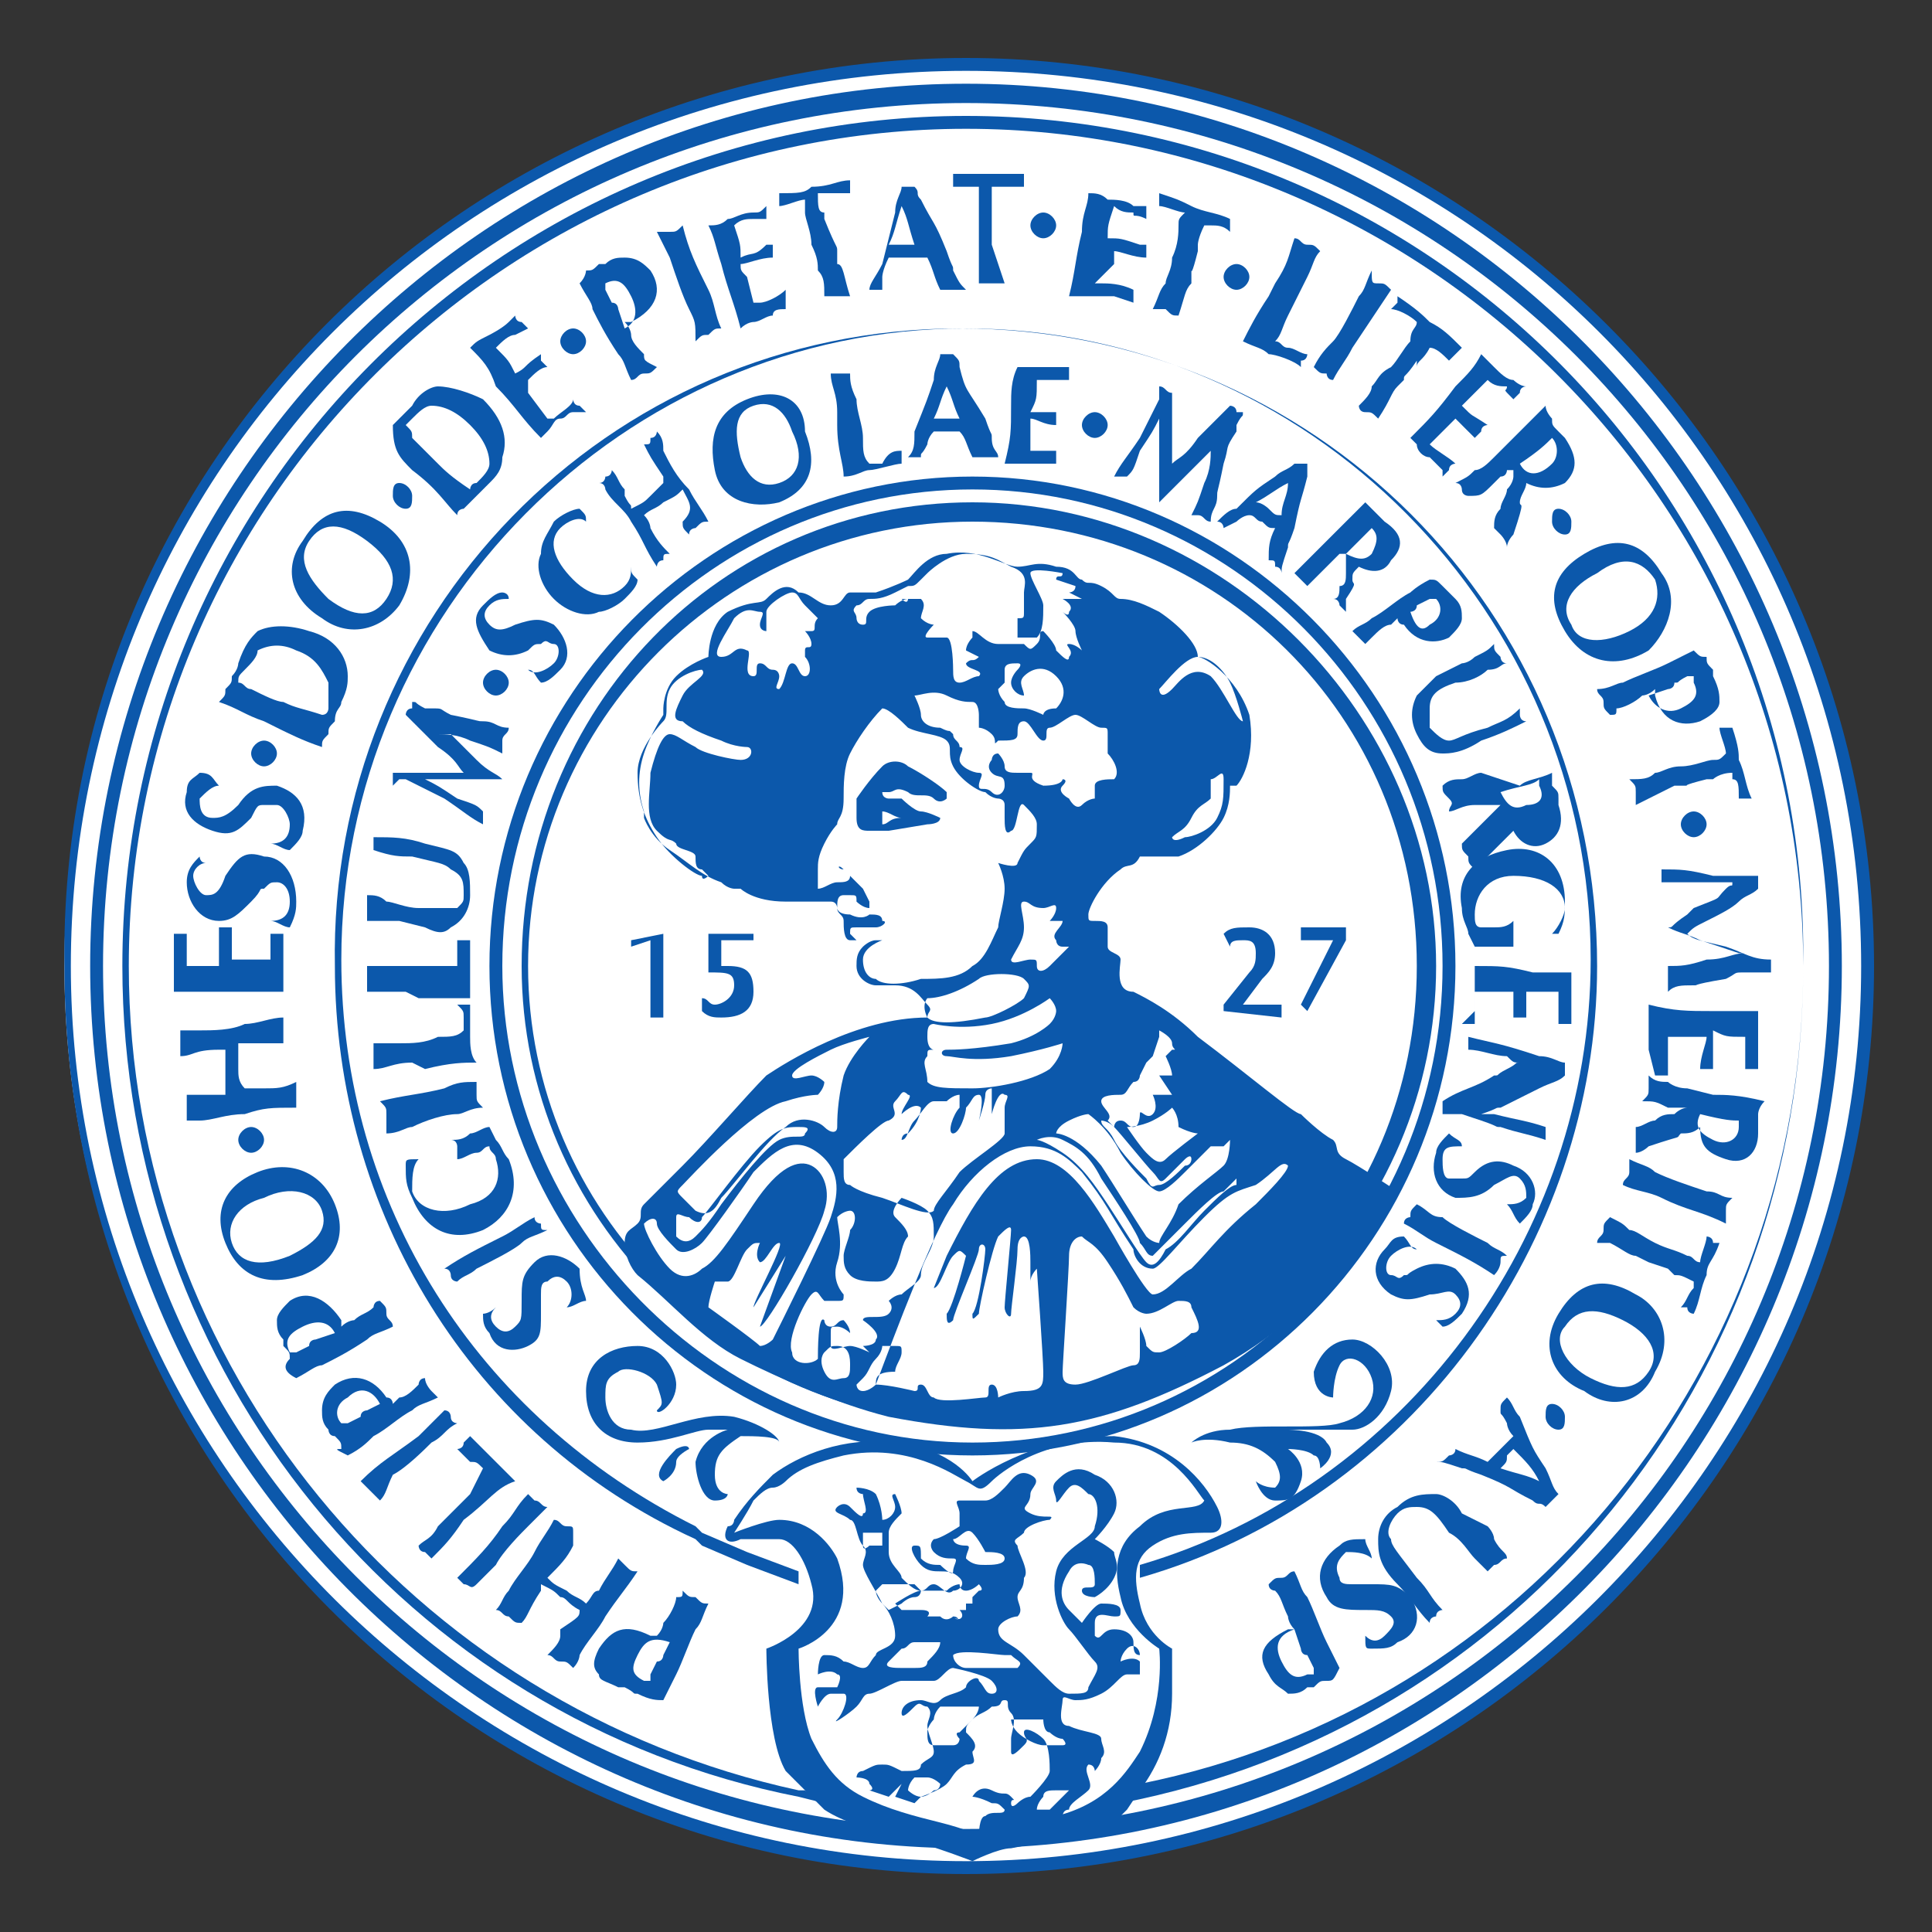 <?xml version="1.0" encoding="utf-8"?>
<!-- Generator: Adobe Illustrator 26.3.1, SVG Export Plug-In . SVG Version: 6.00 Build 0)  -->
<svg version="1.1" id="Ebene_1" xmlns="http://www.w3.org/2000/svg" xmlns:xlink="http://www.w3.org/1999/xlink" x="0px" y="0px"
	 viewBox="0 0 30 30" style="enable-background:new 0 0 30 30;" xml:space="preserve">
<rect x="0" y="0" width="30" height="30" fill="#333333" stroke="none"/>
<style type="text/css">
	.st0{fill:#FFFFFF;}
	.st1{fill-rule:evenodd;clip-rule:evenodd;fill:#0C58AB;}
</style>
<g>
	<path id="g" class="st0" d="M29,15c0-7.8-6.3-14-14-14s-14,6.3-14,14s6.3,14,14,14S29,22.8,29,15"/>
	<path class="st1" d="M12.1,22.4c0-0.1-0.3-0.3-0.7-0.4c-0.6-0.1-1.2,0.3-1.6,0.2c-0.3,0-0.4-0.3-0.4-0.5c0-0.2,0-0.3,0.2-0.4
		c0.1-0.1,0.5,0,0.6,0.2c0.1,0.3,0.1,0.3,0,0.4c0,0.1,0.3-0.1,0.3-0.4c0-0.2-0.2-0.6-0.6-0.6c-0.4,0-0.8,0.2-0.8,0.7
		c0,0.5,0.3,0.8,0.8,0.8s0.9-0.2,1.1-0.2c0.2,0,0.3,0,0.3,0s-0.4,0.1-0.5,0.5c0,0.2,0.1,0.6,0.3,0.6c0.2,0,0.2-0.1,0.2-0.1
		s-0.2,0-0.2-0.3c0-0.3,0.1-0.4,0.4-0.6C11.7,22.3,12.1,22.3,12.1,22.4"/>
	<path class="st1" d="M10.3,23c-0.2-0.1,0.1-0.4,0.2-0.5c0.2-0.1,0.2,0,0.2,0s-0.2,0.1-0.2,0.2C10.5,22.9,10.3,23,10.3,23"/>
	<path class="st1" d="M18.5,22.4c0,0,0.2-0.2,0.6-0.2c0.4-0.1,1.4,0,1.7-0.1c0.4-0.1,0.6-0.4,0.5-0.7c-0.1-0.3-0.4-0.4-0.5-0.2
		c-0.1,0.2-0.1,0.5-0.1,0.5s-0.3,0-0.3-0.4c0.1-0.3,0.3-0.5,0.6-0.5c0.3,0,0.7,0.4,0.6,0.8c-0.1,0.4-0.4,0.6-0.6,0.6c-0.2,0-1,0-1,0
		s0.5,0,0.6,0.2c0.2,0.2-0.1,0.4-0.1,0.4s0-0.2-0.1-0.2c-0.1-0.1-0.4-0.1-0.4-0.1s0.3,0.2,0.2,0.5c-0.1,0.3-0.2,0.3-0.4,0.3
		S19.5,23,19.5,23s0.1,0.1,0.3,0.1c0.1-0.1,0.1-0.2,0-0.4c-0.2-0.2-0.4-0.3-0.7-0.3C18.7,22.3,18.5,22.4,18.5,22.4"/>
	<path class="st1" d="M17.6,25.5c0-0.1-0.1-0.2-0.3-0.2c-0.2,0-0.2,0.2-0.3,0.1C17,25.4,17,25.3,17,25.2c0-0.2,0.2-0.1,0.3-0.1
		c0.1,0,0.1,0,0.1-0.1c0-0.1-0.2-0.1-0.3-0.1c-0.1,0-0.3,0.3-0.3,0.3s-0.1-0.1-0.2-0.2c-0.1-0.1-0.2-0.3,0-0.6
		c0.1-0.2,0.3-0.1,0.3-0.1c0.1,0,0.1,0.2,0.1,0.3c0,0.1-0.2,0-0.2,0.1c0,0.1,0.2,0.1,0.2,0.1c0,0,0.2-0.1,0.3-0.3
		c0.1-0.2,0-0.3,0-0.4c-0.1-0.1-0.3-0.2-0.3-0.2s0.2-0.2,0.3-0.4c0.1-0.2,0-0.5-0.3-0.6c-0.3-0.2-0.5,0-0.6,0.1
		c-0.1,0.1,0,0.2,0,0.3c0,0.1,0.1-0.1,0.2-0.2c0.1-0.1,0.2,0,0.3,0.1c0.1,0,0.2,0.2,0.1,0.5c0,0.2-0.5,0.3-0.6,0.7
		c-0.1,0.4,0.1,0.8,0.2,0.9c0.1,0.1,0.3,0.4,0.4,0.5c0.1,0.1,0,0.2-0.1,0.4c0,0.1-0.1,0.1-0.3,0.1c-0.1,0-0.2-0.1-0.3-0.2
		c-0.1-0.1-0.2-0.2-0.4-0.4c-0.2-0.2-0.4-0.2-0.4-0.4c0-0.1,0.2-0.2,0.3-0.2c0.1-0.1,0-0.2,0-0.3c0-0.1,0.1-0.1,0.1-0.3
		c0.1-0.1-0.1-0.4-0.1-0.5c-0.1-0.1,0-0.1,0.1-0.2c0-0.1,0.3-0.2,0.4-0.2c0.1-0.1-0.1,0-0.3-0.1c-0.2-0.1,0-0.1,0-0.3
		c0-0.1,0.2-0.2,0-0.3c-0.2-0.1-0.3,0.1-0.4,0.2s-0.2,0.2-0.3,0.2c-0.1,0-0.3,0-0.4,0c-0.1,0,0,0.1,0,0.2c0,0.1,0,0.2,0,0.2
		s-0.3,0.2-0.4,0.2c-0.1,0.1,0,0.2,0,0.2c0.1,0.1,0.2,0.1,0.3,0.1c0.1,0,0,0.1,0,0.2c0,0.1-0.2-0.1-0.2-0.1c-0.1,0-0.2,0-0.3-0.1
		C14.3,24,14.3,24,14.2,24c-0.1,0,0,0.2,0.1,0.3s0.2,0.1,0.3,0.1c0.1,0,0.2,0,0.3,0.1c0.1,0.1,0,0.2-0.1,0.2
		c-0.1,0.1-0.2-0.1-0.3-0.1c-0.1,0-0.1,0.1-0.2,0.1c-0.1,0-0.2-0.1-0.3-0.2c0-0.1-0.2-0.2-0.2-0.4c0-0.1,0-0.2,0-0.3
		c0-0.1,0.1-0.2,0.2-0.3c0-0.1-0.1-0.3-0.1-0.3c-0.1,0,0,0.1,0,0.2c0,0.1-0.1,0.2-0.2,0.2c0,0,0-0.2-0.1-0.4
		c-0.1-0.1-0.3-0.1-0.3-0.1c0,0.1,0.1,0.1,0.1,0.1c0,0.1,0.1,0.3,0,0.3c0,0.1-0.1,0-0.2-0.1c-0.1-0.1-0.2,0-0.2,0
		c-0.1,0.1,0.1,0.1,0.2,0.2c0.1,0,0.1,0.3,0.2,0.4c0.1,0.1,0,0.2,0,0.3c0,0.1,0.2,0.4,0.3,0.6c0.1,0.1,0.2,0.3,0.2,0.5
		c0,0.2-0.3,0.2-0.3,0.3c-0.1,0.1-0.1,0.2-0.2,0.2c-0.1,0-0.2-0.1-0.3-0.1c-0.1-0.1-0.2-0.1-0.3-0.1c-0.1,0-0.1,0.3-0.1,0.3
		s0.2-0.1,0.3,0c0.1,0,0,0.2,0,0.2s-0.2,0-0.3,0c-0.1,0,0,0.3,0,0.3s0.1-0.2,0.2-0.2c0.2,0,0.1,0,0.2,0c0.1,0,0,0.3-0.1,0.4
		s0.2-0.1,0.3-0.2c0.1-0.1,0.1-0.2,0.2-0.2c0.1,0,0.4-0.2,0.5-0.2c0.1,0,0.4,0,0.5,0c0.1,0,0.2-0.2,0.3-0.2c0,0,0.5,0.1,0.6,0.2
		c0.1,0.1,0.1,0.2,0,0.2c-0.1,0-0.1-0.1-0.2-0.2c0-0.1-0.2,0-0.2,0.1c-0.1,0.1-0.3,0.1-0.4,0.2s-0.2,0-0.3,0c-0.2,0-0.3,0.1-0.3,0.2
		c0,0.1,0.1,0,0.2-0.1c0.1-0.1,0.1,0,0.2,0c0.1,0.1,0,0.2,0,0.3c0,0.1,0.1,0.3,0.1,0.4c0,0.1-0.1,0.1-0.2,0.2c0,0.1-0.1,0.1-0.3,0.1
		c-0.2-0.1-0.2-0.1-0.3-0.1c-0.1,0-0.1,0-0.3,0.1c-0.1,0-0.1,0.1-0.1,0.1s0.2,0,0.2,0.1c0.1,0.1,0,0.1,0,0.1l0.3,0.1l0.2-0.2
		l-0.1,0.2l0.3,0.1l0.1-0.1c0,0,0.3-0.1,0.4-0.2c0.1-0.1,0.1-0.2,0.3-0.3c0.2,0,0.1-0.1,0.1-0.2c0.1-0.1,0-0.2-0.1-0.3
		c0-0.1,0-0.1,0.1-0.2c0.1-0.1,0.2-0.1,0.3-0.2c0.2,0,0.1-0.1,0.2-0.1c0.1,0,0,0.1,0.1,0.2c0.1,0.1,0,0.3,0,0.4s0,0.1,0,0.2
		c0,0.1,0.1,0,0.2-0.1c0.1-0.1,0-0.1,0-0.2c0-0.1,0.2,0,0.3,0.1c0.1,0.1,0.1,0.4,0.1,0.5S16,27.9,16,27.9c-0.1,0-0.2,0.1-0.2,0.1
		s-0.1,0.1-0.1,0c0-0.1,0.1,0,0-0.1c-0.1-0.1-0.1,0-0.3-0.1c-0.2-0.1-0.3,0.1-0.3,0.1s0.1,0,0.3,0.1c0.1,0,0.1,0,0.2,0.1
		c0,0.1-0.2,0-0.3,0.1c-0.1,0-0.1,0.3-0.1,0.3l1.3-0.3c0,0,0-0.1,0.1-0.1c0-0.1,0.2-0.2,0.3-0.3c0.1-0.1-0.1-0.3,0-0.4
		c0.1,0,0.1,0.1,0.1,0.1s0.1-0.1,0.1-0.2c0.1-0.1,0-0.2,0-0.3s-0.3-0.1-0.5-0.2c-0.2,0-0.1-0.3-0.1-0.4c0-0.1,0.1,0,0.2,0
		c0.1,0,0.2,0,0.4-0.1c0.2-0.1,0.3-0.3,0.4-0.3c0.1,0,0.2,0,0.2,0s0-0.1,0-0.2c-0.1-0.1-0.3,0-0.3,0s0-0.1,0.1-0.2
		c0.1-0.1,0.2,0,0.2,0.1C17.6,25.7,17.6,25.6,17.6,25.5 M14.5,27.8c0,0-0.1,0.1-0.2,0.1c-0.1,0-0.2-0.1-0.2-0.1c0,0,0-0.1,0.1-0.2
		c0,0,0.1,0,0.2,0c0.1,0,0.2,0.1,0.2,0.1S14.6,27.8,14.5,27.8 M15.1,26.7c0,0-0.2,0.2-0.2,0.2c-0.1,0,0,0.1,0,0.1s0,0.1-0.1,0.1
		c-0.1,0-0.2,0-0.3,0c-0.1,0-0.1-0.1-0.1-0.2c0-0.1,0.1-0.2,0.1-0.2s0-0.1,0.1-0.2c0.1,0,0.6,0,0.6,0C15.2,26.6,15.1,26.7,15.1,26.7
		 M15,24c-0.2,0-0.2-0.1-0.2-0.1c0.1,0,0.2-0.2,0.3-0.1c0.1,0.1,0.2,0.3,0.2,0.3c0.1,0,0.3,0,0.3,0.1c0,0.1-0.2,0.1-0.3,0.1
		c-0.1,0-0.2,0-0.3-0.1C15,24.1,15.1,24,15,24 M13.4,24c0,0,0-0.2,0-0.2s0.1,0,0.1,0c0.1,0,0.2,0,0.2,0c0,0,0,0.1,0,0.1
		c0,0,0,0.1,0,0.1c0,0-0.2,0-0.2,0S13.4,24.1,13.4,24 M13.8,25c0,0-0.1-0.1-0.1-0.1s-0.1-0.1-0.1-0.2c0,0,0.1-0.1,0.1-0.1
		c0,0,0.2,0,0.3,0c0,0,0.1,0,0.2,0c0,0,0.1,0.1,0.1,0.1c0,0,0,0.1-0.1,0.1c-0.1,0-0.2,0.1-0.2,0.1S13.8,25,13.8,25 M14.4,25.8
		c0,0.1-0.1,0.1-0.2,0.1c-0.1,0-0.2,0-0.2,0c-0.1,0-0.3,0-0.2-0.1c0,0,0.1-0.1,0.2-0.2c0.1,0,0.1-0.1,0.2-0.1c0.1,0,0.4,0,0.4,0
		C14.6,25.6,14.5,25.7,14.4,25.8 M14.8,25.1c0,0-0.1,0.1-0.2,0c-0.1,0-0.2,0-0.2,0s0.1-0.1-0.1-0.1s-0.2,0-0.3,0
		c0,0-0.1-0.1-0.1-0.1s0.3-0.2,0.4-0.2c0.1,0,0.3,0,0.4,0c0.1-0.1,0.2-0.1,0.2-0.1s0,0.1,0.1,0.1s0.2-0.1,0.2-0.1s0.1,0.1,0,0.1
		c-0.1,0.1-0.1,0.1-0.1,0.1l0,0.1c0,0,0,0,0,0c0,0-0.1,0-0.1,0c0,0,0,0.1,0,0.1s-0.1,0-0.1,0C15,25.1,14.9,25.2,14.8,25.1
		C14.9,25.2,14.9,25.1,14.8,25.1 M15,25.9c-0.1,0-0.2-0.1-0.2-0.2c0,0,0,0,0,0c0.1-0.1,0.7,0,0.8,0c0,0,0.1,0,0.1,0
		c0.1,0.1,0.2,0.1,0.1,0.2C15.9,25.9,15.1,25.9,15,25.9 M16.4,28c0,0-0.1,0.1-0.1,0.1c-0.1,0-0.2,0-0.2,0c0-0.1,0.1-0.2,0.1-0.2
		c0-0.1,0.1-0.1,0.2-0.1s0.2,0,0.2,0C16.5,27.9,16.5,27.9,16.4,28 M16.5,27c0,0,0.1,0.1,0,0.1c-0.1,0-0.2,0-0.3,0
		c-0.1,0-0.3-0.1-0.4-0.2c-0.1-0.1-0.1-0.2-0.1-0.2c0.1,0,0.5,0,0.5,0s0,0.2,0.1,0.2C16.3,26.9,16.4,27,16.5,27"/>
	<path class="st1" d="M18.9,23.4c-0.2-0.4-0.7-1-1.6-1.1C16,22.3,15.1,23,15.1,23s-0.3-0.5-1.2-0.6c-0.8-0.1-1.5,0.2-1.9,0.5
		c-0.2,0.2-0.4,0.4-0.6,0.7c0,0,0,0.1-0.1,0.1c-0.1,0.2,0,0.3,0.2,0.2c0.2,0,0.4,0,0.6,0c0.2,0,0.4,0.3,0.5,0.7c0.2,0.7-0.7,1-0.7,1
		s0,1.4,0.3,1.9c0.1,0.1,0.2,0.2,0.3,0.3l0.3,0.3c0.3,0.2,0.7,0.3,1.1,0.4c0.7,0.2,1.2,0.4,1.2,0.4s0.4-0.2,0.6-0.2
		c0.5-0.1,1.2-0.2,1.7-0.5c0,0,0,0,0.1-0.1l0.2-0.3c0.3-0.4,0.5-0.9,0.5-1.5c0-0.3,0-0.7,0-0.7s-0.4-0.2-0.5-0.7
		c-0.1-0.4-0.1-0.7,0.2-0.9c0.3-0.2,0.6-0.2,0.9-0.2C19,23.8,19,23.6,18.9,23.4L18.9,23.4z M17.7,23.7c-0.4,0.3-0.4,0.7-0.3,1.1
		c0.1,0.5,0.6,0.8,0.6,0.8s0.1,0.8-0.3,1.6c-0.2,0.3-0.5,0.8-1.3,1c-0.9,0.2-1.2,0.3-1.2,0.3s-0.2-0.1-0.6-0.2
		c-0.4-0.1-0.8-0.2-1.2-0.4c-0.4-0.2-0.6-0.5-0.8-0.9c-0.2-0.5-0.2-1.4-0.2-1.4s1-0.3,0.6-1.4c-0.1-0.2-0.4-0.6-0.9-0.6
		c-0.2,0-0.7,0.2-0.7,0.2s0.2-0.3,0.3-0.5c0.1-0.1,0.2-0.2,0.3-0.2c0.1,0,0.2-0.1,0.2-0.1c0,0,0,0,0,0c0.2-0.2,0.5-0.3,0.9-0.4
		c1-0.2,1.7,0.3,1.9,0.4c0.2,0.1,0.2,0.2,0.4,0c0.1-0.1,0.8-0.7,1.9-0.6c0.9,0,1.3,0.8,1.4,0.9C18.6,23.5,18.1,23.3,17.7,23.7
		L17.7,23.7z"/>
	<polyline class="st1" points="10.3,15.8 10.1,15.8 10.1,14.6 9.8,14.7 9.8,14.6 10.3,14.5 10.3,15.8 	"/>
	<path class="st1" d="M11.2,15.8c-0.1,0-0.2,0-0.3-0.1l0-0.2c0.1,0,0.1,0.1,0.2,0.1c0.1,0,0.3-0.1,0.3-0.3c0-0.2-0.1-0.2-0.4-0.2H11
		l0-0.6h0.7v0.1h-0.5l0,0.4c0,0,0,0,0.1,0c0.3,0,0.4,0.1,0.4,0.4S11.5,15.8,11.2,15.8"/>
	<path class="st1" d="M19,15.7v-0.1l0.4-0.5c0.1-0.1,0.1-0.2,0.1-0.3c0-0.2-0.1-0.2-0.2-0.2c-0.1,0-0.2,0-0.2,0.1L19,14.5
		c0.1-0.1,0.2-0.1,0.4-0.1c0.2,0,0.4,0.1,0.4,0.4c0,0.2-0.1,0.3-0.2,0.4l-0.3,0.4h0.6v0.2L19,15.7"/>
	<polyline class="st1" points="20.3,15.7 20.2,15.6 20.7,14.6 20.2,14.6 20.2,14.4 20.9,14.4 20.9,14.6 20.3,15.7 	"/>
	<path class="st1" d="M13.8,12.3c0.1,0,0.1-0.1,0.3,0c0.1,0.1,0.3,0,0.4,0.1c0.1,0.1,0.2,0,0.2,0s0,0,0-0.1
		c-0.1-0.1-0.4-0.3-0.6-0.4c-0.1-0.1-0.3-0.1-0.4,0c-0.2,0.2-0.4,0.5-0.4,0.5c0,0,0,0.1,0,0.1s0,0,0,0.2c0,0.2,0.1,0.2,0.2,0.2
		c0,0,0,0,0.3,0c0,0,0.6-0.1,0.6-0.1s0.2,0,0.2-0.1c0,0-0.2-0.1-0.3-0.1c-0.1,0-0.3-0.2-0.3-0.2c-0.1,0-0.2,0-0.2,0
		c0,0-0.1,0-0.1-0.1C13.7,12.3,13.7,12.3,13.8,12.3 M13.7,12.8C13.7,12.8,13.7,12.7,13.7,12.8c0-0.1,0-0.2,0-0.2
		c0.1,0,0.2,0.1,0.3,0.1C13.8,12.7,13.8,12.8,13.7,12.8"/>
	<path class="st1" d="M20.9,18c-0.2-0.1-0.1-0.2-0.2-0.3c-0.2-0.1-0.5-0.4-0.5-0.4c-0.1,0-0.8-0.6-1.6-1.2c-0.4-0.4-0.8-0.6-1-0.7
		c-0.3,0-0.2-0.4-0.2-0.5c0-0.1-0.2-0.1-0.2-0.2s0-0.3,0-0.3c0-0.1-0.1-0.1-0.2-0.1c-0.1,0-0.1,0-0.1-0.1c0-0.1,0.2-0.5,0.5-0.7
		c0.1-0.1,0.2,0,0.3-0.2c0.2,0,0.3,0,0.6,0c0.3-0.1,0.6-0.4,0.7-0.6c0.1-0.2,0.1-0.4,0.1-0.5c0,0,0.1,0,0.1,0
		c0.1-0.1,0.3-0.5,0.2-1.1c-0.2-0.6-0.7-0.9-0.8-0.9c0-0.2-0.3-0.5-0.6-0.7c-0.2-0.1-0.4-0.2-0.6-0.2c-0.1,0-0.1-0.1-0.3-0.2
		c-0.2-0.1-0.2,0-0.3-0.1c-0.1,0-0.1-0.2-0.4-0.2c-0.3-0.1-0.4,0-0.6,0c-0.2,0-0.6-0.3-1.1-0.2c-0.3,0-0.5,0.3-0.6,0.4
		c0,0-0.2,0.1-0.5,0.2c-0.1,0-0.3,0-0.4,0c-0.1,0-0.1,0.2-0.3,0.2c-0.2,0-0.3-0.2-0.5-0.2C12.2,9,12,9.2,11.9,9.3
		c-0.1,0.1-0.2,0-0.6,0.2C11,9.7,11,10.2,11,10.2s-0.3,0.1-0.5,0.3c-0.2,0.2-0.2,0.5-0.2,0.5l0,0.1c0,0-0.2,0.3-0.3,0.6
		c-0.1,0.3-0.1,0.6,0,0.9l0,0.1c0,0,0.1,0.3,0.4,0.5c0.3,0.2,0.5,0.4,0.8,0.5c0.1,0.1,0.2,0.1,0.2,0.1l0.1,0c0,0,0.2,0.2,0.7,0.2
		c0.1,0,0.5,0,0.7,0c0.1,0,0.1,0.1,0.1,0.1c0,0.1,0.1,0.1,0.1,0.2c0,0.1,0,0.3,0.1,0.3c0.1,0,0.1,0,0.1,0c-0.1-0.1-0.1-0.1-0.1-0.1
		c0-0.1,0-0.1,0.1-0.1c0.1,0,0.2,0,0.3,0c0.1,0,0.2-0.1,0.1-0.1c0-0.1-0.1-0.1-0.2-0.1c0,0-0.1,0.1-0.3,0c-0.2,0-0.2-0.1-0.2-0.1
		c0-0.1,0-0.2,0.1-0.2c0,0,0.1,0,0.1,0c0.1,0,0.1,0,0.1,0.1c0,0,0.1,0.1,0.2,0.1c0,0,0-0.1,0-0.1c0,0-0.1-0.2-0.1-0.2
		c0,0-0.1-0.1-0.1-0.1c0,0-0.1-0.1-0.2-0.2s-0.1,0,0,0c0,0,0.1,0.1,0.1,0.1c0,0.1-0.1,0.1-0.2,0.1c-0.1,0-0.2,0.1-0.3,0.1
		c0,0,0-0.1,0-0.1c0,0,0-0.1,0-0.2c0-0.1,0-0.2,0.1-0.4c0.1-0.2,0.2-0.3,0.2-0.3c0-0.1,0.1-0.1,0.1-0.4c0-0.2,0-0.5,0.1-0.7
		c0.1-0.2,0.3-0.5,0.5-0.7c0.1,0,0.3,0.2,0.4,0.3c0.2,0.1,0.5,0.1,0.6,0.2c0.1,0.1,0,0.2,0.1,0.4c0.1,0.2,0.4,0.4,0.5,0.4
		c0.1,0.1,0.2,0.1,0.2,0.1s0.1,0,0.1,0.1c0,0.1,0,0.1,0,0.2c0,0.1,0,0.3,0.1,0.2c0.1,0,0.1-0.5,0.2-0.4c0.1,0.1,0.2,0.2,0.2,0.3
		c0,0.2,0,0.2-0.1,0.3c-0.1,0.1-0.1,0.1-0.2,0.3c0,0.1-0.3,0-0.3,0s0.1,0.2,0.1,0.4c0,0.2-0.1,0.5-0.1,0.6c-0.1,0.2-0.2,0.5-0.4,0.6
		c-0.2,0.2-0.5,0.2-0.8,0.2c-0.3,0.1-0.6,0.1-0.7,0c-0.1,0-0.2-0.1-0.2-0.3c0-0.2,0.3-0.3,0.3-0.3s0,0-0.1,0c-0.1,0-0.2,0.1-0.2,0.1
		c-0.1,0.1-0.1,0.2-0.1,0.3c0,0.2,0.2,0.3,0.3,0.3c0.1,0,0.2,0,0.3,0c0.3,0,0.4,0.2,0.5,0.3s0,0.1,0,0.2c-1.1,0-2.2,0.7-2.5,0.9l0,0
		c-0.3,0.3-0.9,1-1.3,1.4c0,0-0.5,0.5-0.6,0.6s0,0.2-0.1,0.3c-0.1,0.1-0.2,0.1-0.2,0.3c0,0.2,0.1,0.4,0.2,0.5c0.5,0.4,1,1,1.6,1.3
		c0.6,0.3,1.5,0.7,2.3,0.9c2.1,0.4,3.3,0.2,5.2-0.8c1.8-1,2.7-2.7,2.7-2.7S21.1,18.1,20.9,18 M18.9,12.7c-0.1,0.2-0.4,0.3-0.5,0.3
		c-0.2,0.1-0.2,0-0.2,0c0.1-0.1,0.2-0.1,0.3-0.3c0.1-0.2,0.2-0.2,0.3-0.3c0-0.1,0-0.2,0-0.3c0.1,0,0.2-0.2,0.2,0
		C19,12.4,19,12.5,18.9,12.7 M18,10.7c0.1-0.1,0.4-0.5,0.6-0.5s0.4,0.2,0.5,0.4c0.1,0.2,0.2,0.6,0.2,0.6c-0.1,0-0.3-0.5-0.5-0.7
		c-0.3-0.2-0.5,0.1-0.6,0.2C18,10.9,18,10.7,18,10.7 M11.5,11.8c-0.1,0-0.6-0.1-0.7-0.2c-0.2-0.1-0.3-0.2-0.4-0.2
		c-0.1,0-0.2,0.2-0.3,0.6c0,0.3-0.1,0.7,0.1,0.9c0.2,0.2,0.2,0.1,0.3,0.2c0,0.1,0.3,0.1,0.3,0.2c0,0.1,0,0.2,0.1,0.2
		c0.1,0.1,0.1,0.1,0.1,0.1c0,0-0.1,0.1-0.1,0c-0.1,0-0.5-0.3-0.7-0.6c-0.2-0.3-0.3-0.6-0.3-1c0-0.4,0.4-0.8,0.4-0.8
		c0.1-0.1,0-0.3,0.1-0.5c0.1-0.2,0.4-0.3,0.5-0.3c0.1,0.1-0.2,0.2-0.3,0.4c-0.1,0.2-0.2,0.4,0,0.4c0.1,0.1,0.3,0.2,0.6,0.3
		c0.2,0.1,0.4,0.1,0.4,0.1C11.7,11.6,11.7,11.8,11.5,11.8 M12.7,9.6C12.7,9.7,12.7,9.6,12.7,9.6c-0.1,0.1,0,0.2-0.1,0.2
		c0,0-0.1,0-0.1,0c0,0,0.1,0.1,0.1,0.2c0,0.1-0.1,0-0.1,0.1c0,0,0,0.1,0,0.1c0.1,0.1,0.1,0.3,0,0.3s-0.1-0.2-0.2-0.2
		c-0.1,0-0.1,0.3-0.2,0.4c-0.1,0,0-0.1,0-0.2c0,0,0-0.1-0.1-0.1s-0.1-0.1-0.2-0.1c-0.1,0,0,0.2-0.1,0.2c-0.2,0,0-0.4-0.1-0.4
		c-0.2-0.1-0.2,0.1-0.4,0.1c-0.2,0,0.1-0.4,0.2-0.6c0.2-0.2,0.3-0.1,0.4-0.1s0,0.1,0,0.2c0,0.1,0.1,0.1,0.1,0.1c0,0,0,0,0-0.1
		c0-0.1,0-0.1,0-0.2c0-0.1,0.3-0.3,0.4-0.3c0.1,0,0.1,0.1,0.2,0.2C12.6,9.5,12.7,9.6,12.7,9.6 M19.2,18.3c0,0,0,0.1,0,0.1
		c-0.1,0-0.3,0.2-0.5,0.4c-0.2,0.2-0.4,0.5-0.6,0.6c-0.1,0.2-0.2,0.3-0.3,0.2c-0.1-0.1-0.4-0.6-0.6-0.9c-0.2-0.3-0.4-0.6-0.7-0.8
		c-0.3-0.2-0.4-0.2-0.4-0.2c0,0,0.2-0.1,0.4,0c0.2,0.1,0.4,0.2,0.6,0.6c0.2,0.3,0.6,0.9,0.6,1c0.1,0.1,0.1,0.2,0.2,0.2
		c0.1-0.1,0.3-0.3,0.5-0.5c0.2-0.2,0.5-0.5,0.6-0.5C19.2,18.3,19.2,18.3,19.2,18.3 M18.6,17.6c0,0-0.4,0.3-0.5,0.4
		c-0.1,0.1-0.2,0-0.3-0.1c-0.1-0.1-0.3-0.4-0.3-0.4s0.2,0,0.4-0.1c0.2-0.1,0.3-0.2,0.3-0.2s0.1,0.1,0.1,0.3
		C18.5,17.6,18.6,17.6,18.6,17.6 M17.1,17.1c0-0.1,0.2-0.1,0.3-0.1s0.1-0.1,0.2-0.2c0.1,0,0.1-0.1,0.1-0.1c0,0,0.1-0.2,0.1-0.2
		c0,0,0.1-0.1,0.1-0.1c0,0,0.1-0.3,0.1-0.3c0,0,0-0.1,0-0.1c0,0,0.2,0.1,0.2,0.2s0.1,0.1,0,0.1c0,0-0.1,0.1-0.1,0.1
		c0,0,0.1,0.2,0.1,0.3c0,0-0.2,0-0.2,0c0,0,0.2,0.3,0.2,0.3c0,0-0.3,0-0.3,0c0,0,0.1,0.2,0,0.3s-0.2-0.1-0.2,0c0,0,0,0.2-0.1,0.2
		c-0.1,0-0.1-0.1-0.2-0.1c-0.1,0-0.1,0.1-0.1,0.1s-0.1-0.1-0.1-0.1C17.3,17.3,17.1,17.2,17.1,17.1 M17.1,17.4c0,0,0.1,0,0.2,0.1
		c0.1,0.1,0.5,0.6,0.6,0.7c0.1,0.1,0.1,0.2,0.2,0.1c0.1-0.1,0.3-0.3,0.3-0.3c0,0,0.1-0.1,0.1,0c0,0,0,0.1-0.1,0.1
		c-0.1,0.1-0.3,0.3-0.4,0.3s-0.1,0.1-0.2-0.1c-0.1-0.1-0.4-0.4-0.5-0.6C17.2,17.5,17.1,17.5,17.1,17.4C17,17.4,17.1,17.4,17.1,17.4
		 M17.4,17.9c0.2,0.3,0.5,0.6,0.6,0.6c0.1,0,0.3-0.2,0.4-0.3c0.1-0.1,0.4-0.4,0.4-0.4c0.1,0,0.2,0,0.2,0c0,0,0.1-0.1,0.1-0.1
		c0,0,0,0.3-0.1,0.4c-0.1,0.1-0.4,0.3-0.7,0.6C18.2,19,18,19.2,18,19.3c0,0-0.1,0-0.2-0.1c-0.2-0.3-0.5-0.8-0.7-1.1
		c-0.4-0.5-0.7-0.5-0.7-0.5c0,0,0-0.1,0.2-0.2s0.3-0.1,0.3-0.1S17.2,17.5,17.4,17.9 M14.1,9.3L14.1,9.3C14.1,9.3,14.1,9.3,14.1,9.3
		c-0.1,0-0.2,0.1-0.2,0.1s-0.3,0-0.4,0.1c-0.1,0.1,0,0.2-0.1,0.2c-0.1,0-0.1-0.1-0.1-0.1c0-0.1-0.1-0.1,0-0.2c0.1,0,0.1-0.1,0.2-0.1
		c0.1,0,0.2,0,0.4-0.1s0.2-0.1,0.2-0.1c0.1,0,0.1,0,0.2-0.1c0,0,0,0,0.1-0.1c0,0,0.3-0.3,0.6-0.3c0.4,0,0.5,0.1,0.7,0.2
		c0.3,0.1,0.2,0.3,0.2,0.4c0,0.1,0,0.2,0,0.3c0,0.1,0,0.1-0.1,0.1c0,0,0,0.2,0,0.3c0,0,0.2,0,0.3,0c0.1-0.1,0.1-0.3,0.1-0.5
		C16.2,9.3,16,9,16,8.9c0-0.1,0.5,0,0.5,0c0,0.1-0.1,0-0.1,0.1c0,0,0.3,0.1,0.3,0.1c0,0.1-0.1,0.1-0.1,0.1s0.2,0.1,0.2,0.1
		s-0.2,0-0.3,0c0,0,0.2,0.1,0.1,0.2c0,0.1-0.1,0-0.1,0s0.2,0.2,0.2,0.3s0.1,0.3,0.1,0.3c0,0-0.1-0.1-0.2-0.1c-0.1,0,0.1,0.1,0,0.2
		c0,0.1-0.1,0-0.2-0.1c0-0.1-0.2-0.3-0.2-0.3c-0.1,0,0,0.1-0.1,0.2c-0.1,0.1-0.1,0.1-0.2,0c-0.2,0-0.2,0-0.4,0
		c-0.2,0-0.3-0.2-0.4-0.2c0,0,0,0,0,0.1c0,0-0.1,0.1-0.1,0.2c0,0,0.2,0.1,0.2,0.1c-0.1,0.1-0.1,0-0.2,0.1c0,0.1,0.3,0.1,0.2,0.2
		c-0.1,0-0.2,0.1-0.3,0.1c-0.1,0-0.1-0.1-0.1-0.2c0,0,0-0.5-0.1-0.5c-0.1,0-0.2,0-0.3,0s0.1-0.2,0.1-0.2s-0.1,0-0.2-0.1
		c0-0.1,0.1-0.2,0-0.3c0,0-0.1,0-0.2,0c-0.1,0,0,0-0.1,0C14.1,9.4,14.1,9.3,14.1,9.3C14.1,9.3,14.1,9.3,14.1,9.3 M16.2,11.1
		c0,0-0.2-0.1-0.3-0.1s-0.3,0-0.3-0.1c-0.1-0.1-0.1-0.2-0.1-0.2s0.1-0.1,0.1-0.1s0-0.2,0-0.2c0-0.1,0.1-0.1,0.2-0.1
		c0.1,0,0,0.1,0,0.1s-0.1,0.1-0.1,0.2c0,0.1,0.1,0.2,0.2,0.2c0-0.1-0.1-0.2,0-0.3s0.3-0.2,0.5,0c0.2,0.2,0.1,0.4,0,0.5
		C16.2,11,16.2,11.1,16.2,11.1 M15.8,12c-0.1,0-0.2,0-0.2-0.1c0-0.1-0.1-0.2-0.1-0.2c-0.1,0-0.1,0.1-0.1,0.1s-0.1,0.1,0,0.2
		c0.1,0.1,0.2,0,0.2,0.2c0,0.1-0.1,0.2-0.2,0.1c-0.1-0.1-0.2,0-0.2-0.1s0.1-0.2,0-0.2s-0.3-0.1-0.3-0.2c0-0.1,0.1-0.2,0-0.2
		c0-0.1-0.1-0.1-0.1-0.2c-0.1-0.1,0,0-0.2-0.1c-0.2,0-0.3-0.1-0.3-0.2s-0.1-0.3-0.1-0.3c0.1,0,0.3-0.1,0.5,0s0.3,0.1,0.4,0.1
		c0.1,0,0.1,0.2,0.1,0.2l0,0.2c0,0,0.1,0,0.2,0.1c0.1,0.1,0,0.2,0.1,0.1c0.2,0,0.3,0,0.3-0.1c0-0.1,0-0.2,0.1-0.2
		c0.1,0,0.2,0.3,0.3,0.3c0.1,0,0-0.2,0.1-0.2s0.3-0.2,0.4-0.2c0.1,0,0.3,0.2,0.4,0.2c0.1,0,0.1,0,0.1,0.1c0,0.1,0,0.2,0,0.3
		c0.1,0.1,0.2,0.3,0.1,0.4c-0.1,0-0.3,0-0.3,0.1s0,0.2,0,0.2s-0.1,0-0.2,0.1s-0.2-0.1-0.2-0.1s-0.2-0.1-0.1-0.2c0.1-0.1,0-0.1,0-0.1
		s0,0.1-0.3,0.1c-0.3-0.1-0.1-0.2-0.2-0.2S15.9,12,15.8,12 M15.9,14.4c0-0.2-0.1-0.4,0-0.4c0.1,0,0.1,0.1,0.3,0.1
		c0.1,0,0.2-0.1,0.2,0s-0.1,0.2-0.1,0.2c0,0,0.2,0,0.2,0c0,0.1-0.2,0.2-0.1,0.3c0,0,0,0.1,0.1,0.1c0,0,0.1,0,0.1,0s-0.2,0.2-0.3,0.3
		s-0.2,0.1-0.2,0s0-0.1-0.1-0.1s-0.3,0.1-0.3,0C15.8,14.7,15.9,14.6,15.9,14.4 M14.4,15.5c0.2,0,0.5-0.1,0.8-0.3
		c0.1-0.1,0.6-0.1,0.7,0c0.1,0.1,0.1,0.1,0,0.3c-0.1,0.1-0.5,0.3-0.6,0.3c-0.5,0.1-0.8,0.1-0.9,0C14.3,15.6,14.4,15.5,14.4,15.5
		 M14.4,16.4c0-0.1,0-0.1,0.1-0.1c0,0-0.1,0-0.1-0.2c0-0.1,0-0.2,0.1-0.2c0,0,0.4,0.1,0.9,0c0.5-0.1,0.9-0.4,0.9-0.4
		s0.1,0.1,0.1,0.2c0,0,0,0.1-0.1,0.2c0,0-0.2,0.2-0.6,0.3c-0.6,0.1-0.9,0.1-1,0.1c-0.1,0-0.1,0.1,0,0.1c0.1,0,0.4,0.1,1,0
		c0.5-0.1,0.8-0.2,0.8-0.2s0,0.2-0.2,0.4c-0.3,0.2-0.9,0.3-1.2,0.3c-0.4,0-0.6,0-0.7-0.1C14.4,16.6,14.3,16.5,14.4,16.4 M13.8,17.4
		c0.2-0.1,0-0.2,0.1-0.3C14,17,14,16.9,14.1,17c0.1,0-0.1,0.2-0.1,0.3c0,0,0.2-0.2,0.3-0.1c0,0,0,0.2-0.2,0.4
		C14,17.6,14,17.7,14,17.7c0.1,0,0.1-0.2,0.2-0.3c0.1-0.1,0.2-0.3,0.3-0.3c0.1,0,0.2,0,0.2,0c0,0,0.1-0.1,0.2-0.1c0,0,0,0.1,0,0.2
		c-0.1,0.1-0.2,0.4-0.1,0.4s0.2-0.3,0.2-0.4c0.1-0.1,0.1-0.2,0.2-0.2c0.1,0,0,0.4,0,0.4c0,0,0.1-0.3,0.1-0.4c0-0.1,0.1-0.1,0.1-0.1
		c0,0,0,0.1,0,0.2c0,0.1,0,0.2,0,0.2c0,0,0.1-0.4,0.2-0.3c0.1,0,0,0.1,0,0.2s0,0.3,0,0.4c0,0.1-0.5,0.4-0.7,0.6
		c-0.2,0.3-0.4,0.5-0.4,0.6c-0.1,0.1-0.5-0.1-0.8-0.2c-0.4-0.1-0.5-0.2-0.5-0.2c-0.1,0-0.1-0.1-0.1-0.2c0-0.1,0-0.2,0-0.2
		C13.3,17.8,13.7,17.4,13.8,17.4 M10.6,18.4c0.1-0.1,1.1-1.2,1.6-1.3c0.3-0.1,0.5-0.1,0.5-0.1s0.1-0.1,0.1-0.2c0,0-0.1-0.1-0.2-0.1
		c-0.1,0-0.3,0.1-0.3,0c0-0.1,0.4-0.3,0.6-0.4c0.2-0.1,0.6-0.2,0.6-0.2s-0.3,0.3-0.4,0.6c-0.1,0.4-0.1,0.7-0.1,0.8s-0.1,0.1-0.2,0
		c-0.1-0.1-0.4-0.2-0.6,0c-0.3,0.2-0.8,0.9-1,1.1c-0.1,0.2-0.2,0.3-0.4,0.2c-0.1-0.1-0.1-0.1-0.2-0.2C10.5,18.5,10.5,18.5,10.6,18.4
		 M10.5,18.9c0-0.1,0.1,0,0.2,0c0.1,0.1,0.2,0.1,0.2,0c0.1-0.1,0.6-0.8,0.9-1.1c0.3-0.3,0.4-0.3,0.6-0.3c0.1,0,0.2,0,0.1,0.1
		c0,0.1-0.2,0-0.4,0.1c-0.2,0.1-0.6,0.6-0.9,1c-0.2,0.3-0.3,0.4-0.4,0.5c-0.1,0.1-0.2,0.1-0.3,0C10.5,19.1,10.5,19,10.5,18.9
		 M11.8,20.9c-0.1-0.1-0.8-0.6-0.8-0.6c0-0.1,0.1-0.4,0.1-0.4c0.1,0,0.1,0,0.2,0c0.1,0,0.2-0.4,0.3-0.5c0.1-0.1,0.1-0.1,0.2-0.1
		c0,0-0.1,0.2,0,0.3c0.1,0,0.2-0.3,0.3-0.3c0.1,0-0.4,0.9-0.4,1c0,0,0.5-0.8,0.5-0.8c0,0-0.4,1.1-0.4,1.1c0.1,0,0.9-1.4,1-1.8
		c0.1-0.3,0-0.6-0.2-0.7c-0.2-0.1-0.5,0-0.9,0.6c-0.4,0.6-0.6,0.9-0.8,1c-0.1,0.1-0.3,0.2-0.5,0c-0.2-0.2-0.4-0.6-0.4-0.7
		c0.1-0.1,0.2-0.1,0.2,0c0,0.1,0.2,0.3,0.3,0.4c0.1,0.1,0.3,0,0.4-0.1c0.1-0.1,0.6-0.8,0.8-1.1c0.3-0.3,0.6-0.6,1-0.3s0.3,0.7,0.2,1
		c-0.1,0.3-0.8,1.7-0.9,1.9C12,20.8,11.9,20.9,11.8,20.9 M12.7,21.1c-0.1,0.1-0.4,0.1-0.4-0.1c-0.1-0.2,0.2-0.8,0.3-0.9
		c0.1-0.1,0.1,0,0.2,0.1c0.1,0,0.1,0,0.2,0c0.1,0,0.1,0,0.1-0.1c0,0-0.2-0.2-0.1-0.5S13,19,13,18.9c0.1-0.1,0.2-0.1,0.2-0.1
		c0.1,0,0.1,0.2,0,0.3c0,0.1-0.1,0.3-0.1,0.4c0,0.1,0,0.2,0.1,0.3s0.3,0.1,0.4,0.1c0.1,0,0.2,0,0.3-0.2c0.1-0.2,0.1-0.4,0.2-0.5
		c0-0.1-0.1-0.2-0.2-0.3c-0.1-0.1,0.1-0.3,0.1-0.3s0.3,0.1,0.4,0.2c0.1,0.1,0.1,0.2,0.1,0.4c0,0.2-0.2,0.4-0.2,0.6
		c0,0.1-0.2,0.2-0.3,0.3c-0.1,0-0.2,0.1-0.2,0.1s0.1,0.1,0,0.2s-0.4,0-0.4,0.1c0,0,0.3,0.2,0.2,0.3c0,0.1-0.2,0.1-0.2,0.1
		s0.1,0.1,0.1,0.1c0,0-0.2-0.1-0.3-0.1c-0.1,0-0.3,0.1-0.3,0c0-0.1,0-0.2,0-0.2c0-0.1,0-0.1,0.1-0.1c0.1,0,0.2,0.1,0.2,0.1
		c0-0.1-0.1-0.2-0.1-0.2c-0.1,0-0.1,0.1-0.2,0.1c-0.1,0-0.1-0.1-0.1-0.1C12.7,20.4,12.7,21,12.7,21.1 M13.1,21.4
		c-0.1,0-0.2,0.1-0.3-0.1s0-0.3,0-0.3c0.1-0.1,0.1-0.1,0.2-0.1c0.2,0,0.2,0.2,0.2,0.3S13.2,21.4,13.1,21.4 M13.6,21.5
		c0,0-0.1,0.1-0.2,0.1c-0.1,0-0.1-0.1-0.1-0.1s0,0,0.1-0.1c0.1-0.1,0.1-0.2,0.2-0.3s0.1-0.2,0.1-0.2c0,0,0.1,0,0.2,0
		c0.1,0,0.1,0,0.1,0.1c0,0.1-0.1,0.2-0.1,0.3C13.6,21.3,13.6,21.4,13.6,21.5 M18.5,20.7C18.4,20.8,18.1,21,18,21
		c-0.1,0-0.1,0-0.2-0.1c0-0.1-0.1-0.3-0.1-0.3c0,0,0,0.3,0,0.4c0,0.1,0,0.2-0.1,0.2c-0.1,0-0.7,0.3-0.9,0.3c-0.2,0-0.2-0.1-0.2-0.2
		c0-0.1,0.1-1.6,0.1-1.8c0-0.2,0.1-0.3,0.2-0.3c0.1,0.1,0.2,0.1,0.4,0.4c0.2,0.3,0.3,0.5,0.4,0.7c0.1,0.1,0.2,0.1,0.2,0.1
		c0.2,0,0.4-0.2,0.5-0.2c0.1,0,0.2,0,0.2,0.1C18.6,20.5,18.7,20.7,18.5,20.7 M19.5,18.7c-0.5,0.4-0.7,0.7-1,1
		c-0.2,0.1-0.4,0.4-0.6,0.4c-0.1,0-0.6-0.9-0.6-0.9c-0.3-0.5-0.7-1.2-1.2-1.2c-0.6,0-1,0.7-1.4,1.5l-0.2,0.5c0,0,0,0,0,0
		c0.1,0,0.2-0.4,0.3-0.5c0.1-0.1,0.1-0.1,0.2,0c0,0-0.2,0.8-0.3,0.9c0,0.1,0,0.2,0.1,0.1c0-0.1,0.4-1,0.4-1.1c0-0.1,0.1-0.1,0.1,0
		c0,0.1-0.1,0.9-0.2,1c0,0.1,0,0.1,0.1,0c0-0.1,0.2-1,0.3-1.2c0.1-0.1,0.2-0.2,0.2-0.1c0,0.1-0.1,1.1-0.1,1.2c0,0.1,0.1,0.2,0.1,0.1
		c0-0.1,0.1-0.8,0.1-1c0-0.2,0.1-0.2,0.1-0.2c0.1,0,0.1,0.3,0.1,0.4C16,20,16,20,16,19.9c0-0.1,0.1-0.2,0.1-0.2s0.1,1.4,0.1,1.6
		s0,0.3-0.3,0.3c-0.2,0-0.4,0.1-0.4,0.1s0-0.2-0.1-0.2s0,0.2-0.1,0.2c-0.1,0-0.7,0.1-0.8,0c-0.1,0-0.1-0.2-0.2-0.2
		c-0.1,0,0,0.1-0.1,0.1c0,0-0.4-0.1-0.6-0.1c0.3-0.8,0.9-2.4,1.2-2.8c0.3-0.5,0.8-0.9,1.2-0.9c0.4,0,0.6,0.2,0.8,0.4
		c0.4,0.5,0.4,0.6,0.8,1.2c0,0.1,0.1,0.3,0.3,0.3c0.1,0,0.4-0.4,0.8-0.8c0.4-0.4,0.5-0.4,0.8-0.5c0.3-0.2,0.4-0.4,0.5-0.3
		C20,18.2,19.7,18.5,19.5,18.7"/>
	<path class="st1" d="M7.6,15c0,4.2,3.4,7.6,7.5,7.6s7.5-3.4,7.5-7.6s-3.4-7.6-7.5-7.6S7.6,10.8,7.6,15 M7.8,15
		c0-4.1,3.3-7.4,7.3-7.4s7.3,3.3,7.3,7.4s-3.3,7.4-7.3,7.4S7.8,19,7.8,15"/>
	<path class="st1" d="M8.1,15c0,3.9,3.2,7.1,7.1,7.1s7.1-3.2,7.1-7.1S19,7.8,15.1,7.8S8.1,11,8.1,15 M8.2,15c0-3.8,3.1-6.9,6.9-6.9
		S22,11.1,22,15s-3.1,6.9-6.9,6.9S8.2,18.8,8.2,15"/>
	<path class="st1" d="M7.9,10.6c0-0.1-0.1-0.2-0.2-0.2c-0.1,0-0.2,0.1-0.2,0.2s0.1,0.2,0.2,0.2C7.8,10.8,7.9,10.7,7.9,10.6"/>
	<path class="st1" d="M17.2,6.6c0-0.1-0.1-0.2-0.2-0.2s-0.2,0.1-0.2,0.2c0,0.1,0.1,0.2,0.2,0.2S17.2,6.7,17.2,6.6"/>
	<path class="st1" d="M7.7,20.3c-0.1,0.1-0.1,0.2,0,0.3c0.1,0.1,0.2,0.1,0.3,0c0.1-0.1,0.1-0.1,0.1-0.4c0-0.3,0-0.4,0.2-0.6
		c0.2-0.2,0.5-0.1,0.7,0.1C9,20,9.1,20.1,9.1,20.2c-0.1,0-0.2,0.1-0.3,0.1l0,0c0.1-0.1,0.1-0.3,0-0.4c-0.1-0.1-0.2-0.1-0.3,0
		c-0.1,0-0.1,0.1-0.1,0.2c0,0.1,0,0.1,0,0.3c0,0.3,0,0.4-0.2,0.5C8,21,7.7,21,7.6,20.7c-0.1-0.1-0.1-0.2-0.1-0.3
		C7.5,20.4,7.6,20.4,7.7,20.3L7.7,20.3"/>
	<path class="st1" d="M7,19.8c0,0,0-0.1-0.1-0.1c0.3-0.2,0.5-0.3,0.9-0.5C8,19.1,8.1,19,8.3,18.9c0,0.1,0.1,0.1,0.1,0.1
		c0,0.1,0,0.1,0.1,0.1c-0.2,0.1-0.3,0.1-0.4,0.2c-0.1,0.1-0.5,0.3-0.7,0.4c-0.1,0.1-0.2,0.1-0.3,0.2C7.1,19.9,7,19.9,7,19.8"/>
	<path class="st1" d="M6.5,18c-0.1,0.1-0.1,0.3-0.1,0.5c0.1,0.3,0.5,0.4,0.9,0.2c0.4-0.1,0.5-0.4,0.4-0.7c0-0.1-0.1-0.1-0.1-0.2
		c-0.1,0-0.1,0.1-0.2,0.1c-0.1,0-0.2,0.1-0.3,0.1c0-0.1,0-0.1,0-0.2c0,0,0-0.1-0.1-0.1c0.1,0,0.2,0,0.3-0.1c0.1,0,0.2-0.1,0.3-0.1
		c0,0,0,0,0.1,0.2c0.1,0.1,0.1,0.2,0.2,0.3c0.2,0.5,0,0.9-0.4,1.1c-0.5,0.2-0.9,0-1.1-0.5c-0.1-0.2-0.1-0.3-0.1-0.5
		C6.3,18,6.3,18,6.5,18L6.5,18"/>
	<path class="st1" d="M6,17.3c0-0.1,0-0.1-0.1-0.2c0.4-0.1,0.6-0.1,1-0.2c0.2-0.1,0.3-0.1,0.5-0.1c0,0.1,0,0.1,0,0.2
		c0,0.1,0,0.1,0.1,0.2c-0.2,0-0.3,0.1-0.4,0.1c-0.2,0-0.5,0.1-0.7,0.2c-0.1,0-0.2,0.1-0.4,0.1C6,17.4,6,17.4,6,17.3"/>
	<path class="st1" d="M6.4,16.5c-0.3,0-0.4,0.1-0.6,0.1c0-0.1,0-0.1,0-0.2c0-0.1,0-0.1,0-0.2c0.1,0,0.2,0,0.4,0c0.2,0,0.4,0,0.6-0.1
		c0.2,0,0.3,0,0.4-0.1c0,0,0,0,0,0c0-0.1,0-0.1,0-0.2c0-0.1,0-0.1-0.1-0.2c0,0,0.1,0,0.1,0c0,0,0,0,0.1,0c0,0.1,0,0.4,0,0.5
		c0,0.1,0,0.3,0.1,0.4c-0.2,0-0.4,0-0.8,0.1L6.4,16.5"/>
	<path class="st1" d="M6.3,15.4c-0.3,0-0.4,0-0.6,0c0-0.1,0-0.1,0-0.2c0-0.1,0-0.1,0-0.2c0.1,0,0.2,0,0.4,0c0.2,0,0.4,0,0.6,0
		c0.2,0,0.3,0,0.4,0v0c0-0.1,0-0.1,0-0.2c0-0.1,0-0.1,0-0.2c0,0,0.1,0,0.1,0c0,0,0,0,0.1,0c0,0.1,0,0.4,0,0.5c0,0.1,0,0.3,0,0.4
		c-0.2,0-0.4,0-0.8,0L6.3,15.4"/>
	<path class="st1" d="M6.2,14.3c0,0-0.1,0-0.2,0c-0.2,0-0.2,0-0.3,0c0-0.1,0-0.1,0-0.2c0-0.1,0-0.1,0-0.2c0.1,0,0.2,0,0.3,0.1
		c0.1,0,0.3,0.1,0.5,0.1c0.3,0,0.5,0,0.6,0c0.1-0.1,0.1-0.1,0.1-0.2c0-0.2,0-0.3-0.2-0.4c-0.1-0.1-0.2-0.1-0.6-0.2
		c-0.2,0-0.3,0-0.6-0.1c0,0,0-0.1,0-0.1c0,0,0-0.1,0-0.1C6.1,13,6.3,13,6.6,13.1c0.4,0.1,0.5,0.1,0.6,0.3c0.1,0.1,0.1,0.3,0.1,0.5
		c0,0.2-0.1,0.4-0.3,0.5c-0.1,0.1-0.2,0.1-0.4,0L6.2,14.3"/>
	<path class="st1" d="M6.1,12.2C6.1,12.2,6.1,12.1,6.1,12.2c0-0.1,0-0.1,0-0.2c0.1,0,0.2,0,0.3,0c0.1,0,0.3,0,0.5,0
		c0.2,0,0.2,0,0.3,0c-0.1-0.1-0.1-0.2-0.4-0.4c-0.2-0.2-0.3-0.3-0.5-0.5c0,0,0-0.1,0.1-0.1c0,0,0,0,0-0.1h0c0.1,0,0,0,0.2,0.1l0.1,0
		c0.2,0,0.1,0,0.3,0.1c0.5,0.1,0.4,0.1,0.5,0.1c0.2,0,0.2,0.1,0.4,0.1h0c0,0.1-0.1,0.1-0.1,0.2c0,0.1,0,0.1,0,0.2
		c-0.2-0.1-0.2-0.1-0.5-0.2c-0.2-0.1-0.4-0.1-0.5-0.1L7,11.4c0.2,0.2,0.2,0.2,0.4,0.4C7.6,12,7.7,12,7.8,12.1c0,0,0,0,0,0
		c0,0,0,0,0,0c-0.1,0,0,0-0.3,0H7.3c-0.5,0-0.3,0-0.5,0c-0.1,0-0.1,0-0.2,0c0.2,0.1,0.2,0.1,0.5,0.3c0.3,0.1,0.3,0.1,0.4,0.2
		c0,0,0,0.1,0,0.1s0,0,0,0.1l0,0c-0.2-0.1-0.3-0.2-0.6-0.4c-0.2-0.1-0.4-0.2-0.6-0.3l-0.1,0L6.1,12.2L6.1,12.2"/>
	<path class="st1" d="M7.9,9.3c-0.1,0-0.2,0-0.3,0.1c-0.1,0.1-0.1,0.2,0,0.3c0.1,0.1,0.2,0.1,0.4,0c0.3-0.1,0.4-0.1,0.6,0
		c0.2,0.2,0.3,0.5,0.1,0.7c-0.1,0.1-0.2,0.2-0.3,0.2c-0.1-0.1-0.1-0.2-0.2-0.2l0,0c0.1,0.1,0.3,0,0.4-0.1c0.1-0.1,0.1-0.3,0-0.3
		c-0.1,0-0.1-0.1-0.2,0c-0.1,0-0.1,0-0.2,0.1c-0.2,0.1-0.4,0.1-0.6,0C7.4,9.8,7.3,9.6,7.5,9.4c0.1-0.1,0.2-0.2,0.3-0.2
		C7.8,9.2,7.9,9.2,7.9,9.3L7.9,9.3"/>
	<path class="st1" d="M9.1,8.1C9,8,8.8,8.1,8.7,8.2C8.5,8.4,8.6,8.7,8.9,9c0.3,0.3,0.6,0.3,0.8,0.1C9.8,9,9.8,8.9,9.8,8.8h0
		c0,0.1,0,0.1,0.1,0.2c0,0.1-0.1,0.2-0.2,0.3C9.6,9.4,9.4,9.5,9.3,9.5c-0.2,0.1-0.5,0-0.7-0.2C8.4,9.1,8.3,8.8,8.4,8.6
		c0-0.2,0.1-0.3,0.2-0.5C8.7,8,8.9,7.9,9,7.9C9.1,8,9.1,8,9.1,8.1L9.1,8.1"/>
	<path class="st1" d="M10.6,7.6c-0.1,0.1-0.1,0.1-0.3,0.2c-0.1,0.1-0.2,0.1-0.3,0.2c0.1,0.1,0.1,0.2,0.1,0.2
		c0.1,0.2,0.2,0.3,0.3,0.4c-0.1,0-0.1,0-0.1,0.1c-0.1,0-0.1,0.1-0.1,0.1C10,8.5,10,8.4,9.8,8.1C9.7,7.9,9.5,7.8,9.4,7.6
		c0,0,0-0.1-0.1-0.1c0.1,0,0.1-0.1,0.1-0.1c0.1,0,0.1-0.1,0.1-0.1c0.1,0.1,0.1,0.2,0.2,0.3l0,0.1c0.1,0.2,0.1,0.1,0.1,0.2
		c0.2-0.1,0.2-0.1,0.3-0.2c0.1-0.1,0.1-0.1,0.2-0.2l0-0.1c-0.2-0.3-0.2-0.3-0.3-0.5c0.1,0,0.1,0,0.1-0.1c0.1,0,0.1-0.1,0.1-0.1
		c0.1,0.1,0.1,0.2,0.1,0.3c0.1,0.2,0.2,0.4,0.4,0.6c0.1,0.2,0.2,0.3,0.3,0.5c-0.1,0-0.1,0-0.2,0.1c0,0-0.1,0-0.1,0.1
		c-0.1-0.1-0.1-0.1-0.1-0.2C10.8,7.9,10.7,7.8,10.6,7.6L10.6,7.6"/>
	<path class="st1" d="M11.7,6.3c0.3-0.1,0.5,0.1,0.6,0.4c0.2,0.4,0.1,0.7-0.2,0.8c-0.3,0.1-0.5-0.1-0.6-0.4
		C11.4,6.7,11.4,6.4,11.7,6.3 M11.6,6.2c-0.5,0.2-0.6,0.6-0.5,1.1s0.6,0.6,1,0.5c0.5-0.2,0.6-0.6,0.4-1.1C12.5,6.2,12.1,6,11.6,6.2"
		/>
	<path class="st1" d="M13,6.4C13,6.1,12.9,6,12.9,5.8c0.1,0,0.1,0,0.2,0c0.1,0,0.1,0,0.1,0c0,0.1,0,0.2,0.1,0.4
		c0,0.2,0.1,0.4,0.1,0.6c0,0.2,0,0.3,0.1,0.4c0,0,0,0,0,0c0.1,0,0.1,0,0.2,0C13.8,7,13.9,7,14,7c0,0,0,0.1,0,0.1c0,0,0,0,0,0.1
		c-0.1,0-0.4,0.1-0.5,0.1c-0.1,0-0.2,0.1-0.4,0.1c0-0.2-0.1-0.4-0.1-0.8L13,6.4"/>
	<path class="st1" d="M14.7,6c0.1,0.2,0.1,0.3,0.2,0.5c-0.1,0-0.1,0-0.2,0c-0.1,0-0.1,0-0.2,0C14.6,6.3,14.6,6.2,14.7,6 M14.1,7.1
		c0,0,0.1,0,0.1,0c0,0,0,0,0.1,0c0-0.1,0,0,0.1-0.2c0,0,0-0.1,0.1-0.2c0.1,0,0.1,0,0.2,0c0.1,0,0.2,0,0.2,0C15,6.8,15,6.9,15.1,7.1
		c0.1,0,0.1,0,0.2,0c0.1,0,0.1,0,0.2,0v0c0-0.1-0.1-0.1-0.1-0.3c0-0.1,0,0-0.1-0.3C15,6,15,6.1,14.9,5.7c0-0.1,0-0.1-0.1-0.2
		c0,0,0,0-0.1,0c0,0,0,0-0.1,0c0,0.1-0.1,0.2-0.1,0.4c-0.1,0.3-0.1,0.3-0.3,0.8C14.2,6.9,14.2,7,14.1,7.1
		C14.1,7.1,14.1,7.1,14.1,7.1z"/>
	<path class="st1" d="M16.3,7.2c-0.1,0-0.2,0-0.2,0c-0.1,0-0.2,0-0.3,0c0,0-0.1,0-0.2,0c0.1-0.4,0.1-0.5,0.1-0.9
		c0-0.2,0-0.4,0.1-0.6c0.1,0,0.2,0,0.3,0c0.1,0,0.2,0,0.3,0c0.1,0,0.1,0,0.2,0c0,0,0,0.1,0,0.1c0,0,0,0.1,0,0.1c-0.2,0-0.1,0-0.2,0
		c-0.1,0-0.2,0-0.3,0c0,0.3,0,0.3-0.1,0.5c0.2,0,0.2,0,0.4,0c0,0,0,0,0,0c0,0,0,0.1,0,0.1c0,0,0,0.1,0,0.1c-0.2,0-0.3-0.1-0.4-0.1h0
		c0,0.1,0,0.1,0,0.2L16,7C16,7,16,7,16,7c0.1,0,0.3,0,0.4,0c0,0,0,0.1,0,0.1c0,0,0,0.1,0,0.1L16.3,7.2L16.3,7.2"/>
	<path class="st1" d="M18,6C18,6,18,6,18,6c0.1,0,0.1,0.1,0.2,0.1c0,0.1,0,0.2,0,0.3c0,0.1,0,0.3,0,0.5s0,0.2,0,0.3
		c0.1-0.1,0.2-0.1,0.4-0.4c0.2-0.2,0.3-0.3,0.5-0.5c0,0,0.1,0,0.1,0.1c0,0,0,0,0.1,0v0c0,0.1,0,0-0.1,0.2l0,0.1
		C19,7,19.1,6.9,19,7.2c-0.1,0.5-0.1,0.4-0.1,0.5c0,0.2-0.1,0.2-0.1,0.4v0c-0.1,0-0.1-0.1-0.2-0.1c-0.1,0-0.1,0-0.1,0
		c0.1-0.2,0.1-0.2,0.2-0.5c0.1-0.2,0.1-0.4,0.1-0.5l-0.1,0.1c-0.2,0.2-0.2,0.2-0.4,0.4c-0.2,0.2-0.2,0.2-0.3,0.3c0,0,0,0,0,0
		c0,0,0,0,0,0c0-0.1,0,0,0-0.3V7.2c0-0.5,0-0.3,0-0.5c0-0.1,0-0.1,0-0.2c-0.1,0.2-0.1,0.2-0.3,0.5c-0.1,0.3-0.1,0.3-0.2,0.4
		c0,0-0.1,0-0.1,0c0,0,0,0-0.1,0l0,0c0.1-0.2,0.2-0.3,0.4-0.6c0.1-0.2,0.2-0.4,0.3-0.6l0-0.1L18,6L18,6"/>
	<path class="st1" d="M20,7.5c0,0.2-0.1,0.3-0.1,0.5c-0.1,0-0.1,0-0.2-0.1c0,0-0.1-0.1-0.2-0.1C19.7,7.7,19.8,7.6,20,7.5 M18.9,8.1
		C18.9,8.1,18.9,8.1,18.9,8.1C19,8.1,19,8.2,19,8.2c0,0,0,0,0.2-0.1c0,0,0.1-0.1,0.2-0.1c0.1,0,0.1,0.1,0.2,0.1
		c0.1,0.1,0.1,0.1,0.2,0.1c-0.1,0.2-0.1,0.3-0.1,0.5c0.1,0,0.1,0,0.1,0.1c0.1,0,0.1,0.1,0.1,0.1v0c0-0.1,0-0.1,0.1-0.4
		c0-0.1,0,0,0.1-0.3c0.1-0.5,0.1-0.4,0.2-0.8c0-0.1,0-0.1,0-0.2c0,0,0,0-0.1,0c0,0,0,0-0.1,0c-0.1,0.1-0.2,0.1-0.3,0.2
		c-0.3,0.2-0.3,0.2-0.6,0.5C19.1,7.9,19,8,18.9,8.1L18.9,8.1L18.9,8.1z"/>
	<path class="st1" d="M20.9,8.6c0.2-0.2,0.3-0.3,0.4-0.4c0,0,0,0,0,0c0.1,0.1,0.1,0.2,0,0.4C21.2,8.7,21.1,8.7,20.9,8.6L20.9,8.6
		 M20.5,8.5c-0.1,0.1-0.2,0.2-0.2,0.2c-0.1,0.1-0.1,0.1-0.2,0.2C20.2,9,20.2,9,20.2,9c0,0,0.1,0.1,0.1,0.1c0.1-0.1,0.2-0.2,0.3-0.3
		l0.1-0.1l0,0c0,0,0.1-0.1,0.1-0.1c0,0,0,0,0.1,0c0,0,0,0,0,0c0,0,0,0,0,0.1c0,0,0,0.1,0,0.2c0,0.1,0,0.2-0.1,0.2
		c0,0.1,0,0.2-0.1,0.2c0.1,0,0.1,0.1,0.1,0.1s0.1,0.1,0.1,0.1c0-0.1,0-0.2,0-0.2C21.1,9,21,9.1,21,9c0-0.1,0-0.1,0.1-0.2
		c0.2,0.1,0.4,0.1,0.5-0.1c0.2-0.2,0.2-0.4-0.1-0.6c0,0,0,0-0.1-0.1c-0.1-0.1-0.1-0.1-0.1-0.1c0,0-0.1-0.1-0.1-0.1
		C21,8,20.9,8.1,20.8,8.2L20.5,8.5L20.5,8.5z"/>
	<path class="st1" d="M21.9,9.5c0,0,0.1,0,0.1-0.1c0,0,0,0,0.2-0.1l0.1,0l0,0l0,0h0c0,0,0,0,0,0c0.1,0.1,0.1,0.3-0.1,0.4
		C22.1,9.8,22,9.8,21.9,9.5L21.9,9.5 M22.2,9c-0.2,0.1-0.3,0.2-0.3,0.2c-0.2,0.1-0.4,0.3-0.6,0.4c-0.1,0.1-0.2,0.1-0.3,0.2
		c0,0,0.1,0.1,0.1,0.1c0,0,0.1,0.1,0.1,0.1c0,0,0.1-0.1,0.1-0.1c0.1-0.1,0.2-0.2,0.3-0.2c0,0,0.1-0.1,0.1-0.1c0,0,0,0.1,0.1,0.1
		c0.2,0.3,0.5,0.3,0.7,0.2c0.1-0.1,0.2-0.2,0.2-0.3c0-0.1,0-0.2-0.1-0.3c0,0,0,0-0.1-0.1c-0.1-0.1-0.1-0.1-0.1-0.1
		C22.3,9,22.3,9,22.2,9L22.2,9L22.2,9z"/>
	<path class="st1" d="M22.7,10.3c0,0,0.1,0,0.2-0.1c0.2-0.1,0.2-0.1,0.3-0.2c0,0.1,0,0.1,0.1,0.2c0,0,0,0.1,0.1,0.1
		c-0.1,0-0.1,0.1-0.3,0.1c-0.1,0.1-0.3,0.2-0.5,0.2c-0.3,0.1-0.4,0.2-0.4,0.4c0,0.1,0,0.2,0,0.3c0.1,0.1,0.2,0.2,0.3,0.2
		c0.1,0,0.2-0.1,0.6-0.2c0.2-0.1,0.3-0.1,0.5-0.3c0,0,0,0.1,0,0.1c0,0,0,0.1,0.1,0.1c-0.2,0.1-0.4,0.2-0.7,0.3
		c-0.3,0.2-0.5,0.2-0.6,0.2c-0.2,0-0.3-0.1-0.4-0.3c-0.1-0.2-0.1-0.4,0-0.6c0.1-0.1,0.2-0.2,0.3-0.3L22.7,10.3"/>
	<path class="st1" d="M23.3,12.3c0.3-0.1,0.5-0.1,0.6-0.2c0,0,0,0,0,0.1c0.1,0.2,0,0.3-0.2,0.3C23.5,12.6,23.4,12.5,23.3,12.3
		L23.3,12.3 M23,12c-0.1,0-0.2,0.1-0.3,0.1c-0.1,0-0.2,0-0.3,0.1c0,0.1,0,0.1,0.1,0.2s0,0.1,0,0.2c0.1,0,0.2-0.1,0.4-0.1l0.1,0
		l0.1,0c0.1,0,0.1,0,0.1,0c0.1,0,0.1,0,0.1,0c0,0,0,0,0,0c0,0,0,0-0.1,0.1c0,0-0.1,0.1-0.1,0.1c-0.1,0.1-0.1,0.1-0.2,0.2
		c-0.1,0.1-0.1,0.1-0.2,0.2c0,0.1,0,0.1,0.1,0.2c0,0.1,0,0.1,0.1,0.2c0.1-0.1,0.1-0.1,0.1-0.1c0.4-0.4,0.3-0.3,0.3-0.3
		c0.1-0.1,0.1-0.1,0.2-0.2c0.1,0.2,0.3,0.3,0.5,0.2c0.2-0.1,0.3-0.3,0.2-0.6c0,0,0-0.1,0-0.1c0-0.1,0-0.1-0.1-0.2c0,0,0-0.1,0-0.2
		c-0.2,0.1-0.4,0.1-0.5,0.2L23,12L23,12z"/>
	<path class="st1" d="M24.1,14.5c0.1-0.1,0.2-0.3,0.2-0.4c0-0.3-0.3-0.5-0.8-0.5c-0.4,0-0.6,0.3-0.6,0.6c0,0.1,0,0.2,0.1,0.2
		c0.1,0,0.1,0,0.2,0c0.1,0,0.2,0,0.3-0.1c0,0.1,0,0.1,0,0.2c0,0,0,0.1,0,0.2c-0.1,0-0.2,0-0.3,0c-0.1,0-0.2,0-0.3,0c0,0,0,0-0.1-0.2
		c0-0.1-0.1-0.2-0.1-0.4c-0.1-0.5,0.2-0.8,0.7-0.9c0.5-0.1,0.9,0.2,0.9,0.8c0,0.2,0,0.3-0.1,0.5C24.3,14.5,24.3,14.5,24.1,14.5
		L24.1,14.5"/>
	<path class="st1" d="M22.9,15.7c0-0.1,0-0.2,0-0.2c0-0.1,0-0.2,0-0.3V15c0.4,0,0.5,0,0.9,0.1c0.2,0,0.4,0,0.6,0c0,0.1,0,0.2,0,0.3
		c0,0.1,0,0.2,0,0.3c0,0.1,0,0.1,0,0.2c0,0-0.1,0-0.1,0c0,0-0.1,0-0.1,0c0-0.2,0-0.1,0-0.2c0-0.1,0-0.2,0-0.3c-0.3,0-0.3,0-0.5,0
		c0,0.2,0,0.2,0,0.4v0c0,0-0.1,0-0.1,0c0,0-0.1,0-0.1,0c0-0.2,0-0.3,0-0.4v0c-0.1,0-0.1,0-0.2,0l-0.4,0c0,0,0,0,0,0.1
		c0,0.1,0,0.3,0,0.4c0,0-0.1,0-0.1,0c0,0-0.1,0-0.1,0L22.9,15.7L22.9,15.7"/>
	<path class="st1" d="M23.4,16.4c-0.2,0-0.4-0.1-0.6-0.1c0,0,0-0.1,0-0.1c0,0,0-0.1,0-0.1c0.4,0.1,0.5,0.1,1.1,0.3
		c0.2,0,0.3,0.1,0.4,0.1c0,0,0,0.1,0,0.1c0,0,0,0,0,0.1c-0.1,0.1-0.2,0.1-0.4,0.2c-0.2,0.1-0.4,0.2-0.6,0.3c-0.1,0,0,0-0.3,0.1
		l0.1,0l0.1,0c0.4,0.1,0.5,0.1,0.8,0.2c0,0,0,0.1,0,0.1c0,0,0,0,0,0.1c-0.3-0.1-0.4-0.1-0.7-0.2c-0.1,0,0,0-0.3-0.1l-0.3-0.1l-0.1,0
		l-0.1,0c0,0,0,0-0.1,0c0,0,0-0.1,0-0.1c0,0,0,0,0-0.1c0.3-0.2,0.5-0.2,0.8-0.4c0.1,0,0,0,0.2-0.1c0.2-0.1,0.1-0.1,0.2-0.1
		c-0.1,0-0.1,0-0.2-0.1L23.4,16.4"/>
	<path class="st1" d="M23.4,18.7c0.1,0,0.2,0,0.3-0.1c0-0.1,0-0.2-0.1-0.3s-0.2,0-0.4,0.1c-0.2,0.2-0.4,0.2-0.6,0.2
		c-0.3-0.1-0.4-0.4-0.3-0.7c0-0.1,0.1-0.2,0.2-0.3c0.1,0.1,0.2,0.1,0.2,0.2l0,0c-0.2,0-0.3,0-0.3,0.2c0,0.1,0,0.3,0.1,0.3
		c0.1,0,0.1,0,0.2,0c0.1,0,0.1,0,0.2-0.1c0.2-0.2,0.4-0.2,0.6-0.1c0.3,0.1,0.4,0.4,0.3,0.6c0,0.1-0.1,0.2-0.2,0.3
		C23.5,18.9,23.5,18.8,23.4,18.7L23.4,18.7"/>
	<path class="st1" d="M23.3,19.6c0,0,0,0.1-0.1,0.2c-0.3-0.2-0.5-0.3-0.9-0.5c-0.2-0.1-0.3-0.2-0.5-0.3c0-0.1,0.1-0.1,0.1-0.1
		c0-0.1,0-0.1,0.1-0.2c0.2,0.1,0.2,0.2,0.4,0.2c0.1,0.1,0.5,0.3,0.7,0.4c0.1,0.1,0.2,0.1,0.3,0.2C23.3,19.5,23.3,19.5,23.3,19.6"/>
	<path class="st1" d="M22.3,20.5c0.1,0,0.2,0,0.3-0.1c0.1-0.1,0.1-0.2,0-0.3c-0.1-0.1-0.2,0-0.4,0c-0.3,0.1-0.4,0.1-0.6,0
		c-0.3-0.2-0.3-0.5-0.1-0.7c0.1-0.1,0.1-0.2,0.3-0.2c0.1,0.1,0.1,0.2,0.2,0.2l0,0c-0.1-0.1-0.3,0-0.4,0.1c-0.1,0.1-0.1,0.3,0,0.3
		c0.1,0,0.1,0.1,0.2,0c0.1,0,0,0,0.2-0.1c0.2-0.1,0.4-0.1,0.6,0c0.2,0.2,0.3,0.4,0.1,0.7c-0.1,0.1-0.2,0.2-0.3,0.2
		C22.4,20.6,22.4,20.6,22.3,20.5L22.3,20.5"/>
	<path class="st1" d="M5.2,15c0,3.8,2.1,7.3,5.6,8.9l0.1,0.1c0,0,0.7,0.3,0.7,0.3l0.8,0.3l0-0.2l-0.8-0.3l-0.7-0.3l-0.1-0.1
		c-3.4-1.7-5.5-5-5.5-8.8c0-5.4,4.4-9.8,9.7-9.8s9.7,4.4,9.7,9.8c0,4.3-2.9,8.2-7,9.4l0,0.2c4.2-1.2,7.1-5.2,7.1-9.5
		c0-5.5-4.4-9.9-9.9-9.9S5.1,9.6,5.2,15"/>
	<path class="st1" d="M6.4,7.7c0-0.1-0.1-0.2-0.2-0.2S6.1,7.6,6.1,7.7c0,0.1,0.1,0.2,0.2,0.2S6.4,7.8,6.4,7.7"/>
	<path class="st1" d="M9.1,5.3c0-0.1-0.1-0.2-0.2-0.2S8.7,5.2,8.7,5.3s0.1,0.2,0.2,0.2S9.1,5.4,9.1,5.3"/>
	<path class="st1" d="M16.4,3.5c0-0.1-0.1-0.2-0.2-0.2s-0.2,0.1-0.2,0.2s0.1,0.2,0.2,0.2S16.4,3.6,16.4,3.5"/>
	<path class="st1" d="M24.4,8.1c0-0.1-0.1-0.2-0.2-0.2S24.1,8,24.1,8.1s0.1,0.2,0.2,0.2S24.4,8.2,24.4,8.1"/>
	<path class="st1" d="M26.5,12.8c0,0.1-0.1,0.2-0.2,0.2s-0.2-0.1-0.2-0.2c0-0.1,0.1-0.2,0.2-0.2S26.5,12.7,26.5,12.8"/>
	<path class="st1" d="M24.3,22c0-0.1-0.1-0.2-0.2-0.2S24,21.9,24,22c0,0.1,0.1,0.2,0.2,0.2S24.3,22.1,24.3,22"/>
	<path class="st1" d="M4.1,17.7c0-0.1-0.1-0.2-0.2-0.2c-0.1,0-0.2,0.1-0.2,0.2s0.1,0.2,0.2,0.2C4,17.9,4.1,17.8,4.1,17.7"/>
	<path class="st1" d="M4.3,11.7c0-0.1-0.1-0.2-0.2-0.2s-0.2,0.1-0.2,0.2s0.1,0.2,0.2,0.2S4.3,11.8,4.3,11.7"/>
	<path class="st1" d="M19.4,4.3c0-0.1-0.1-0.2-0.2-0.2c-0.1,0-0.2,0.1-0.2,0.2c0,0.1,0.1,0.2,0.2,0.2S19.4,4.4,19.4,4.3"/>
	<path class="st1" d="M10.3,25.7c0,0,0,0.1-0.1,0.1c0,0,0,0-0.1,0.2l0,0.1v0l0,0v0c0,0-0.1,0-0.1,0c-0.2-0.1-0.2-0.2-0.1-0.4
		c0.1-0.2,0.2-0.3,0.5-0.2L10.3,25.7 M10.3,26.4c0.1-0.2,0.2-0.4,0.2-0.4c0.1-0.2,0.2-0.5,0.3-0.7c0.1-0.1,0.1-0.2,0.2-0.4
		c-0.1,0-0.1,0-0.2-0.1c-0.1,0-0.1,0-0.2-0.1c0,0.1,0,0.1-0.1,0.1c0,0.1-0.1,0.3-0.2,0.4c0,0,0,0.1-0.1,0.2c0,0-0.1,0-0.1,0
		c-0.4-0.2-0.6-0.1-0.8,0.2c-0.1,0.2-0.1,0.3,0,0.4c0,0.1,0.1,0.1,0.3,0.2c0,0,0.1,0,0.1,0c0.2,0.1,0.1,0.1,0.2,0.1
		C10.1,26.4,10.2,26.4,10.3,26.4L10.3,26.4L10.3,26.4z"/>
	<path class="st1" d="M8.5,24.5c0.1,0.1,0.1,0.1,0.3,0.2c0.1,0.1,0.2,0.1,0.3,0.2c0.1-0.1,0.1-0.2,0.2-0.2c0.1-0.2,0.2-0.3,0.3-0.5
		c0,0,0.1,0.1,0.1,0.1c0.1,0.1,0.1,0.1,0.2,0.1c-0.2,0.3-0.3,0.4-0.5,0.7c-0.1,0.2-0.3,0.4-0.4,0.6c0,0,0,0.1-0.1,0.2
		c-0.1-0.1-0.1-0.1-0.2-0.1c-0.1,0-0.1-0.1-0.2-0.1c0.1-0.1,0.2-0.2,0.2-0.3l0-0.1C9,25.1,9,25.1,9,25c-0.2-0.1-0.2-0.2-0.3-0.2
		c-0.1-0.1-0.1-0.1-0.3-0.2l0,0.1c-0.2,0.3-0.2,0.4-0.3,0.5C8,25.2,8,25.2,7.9,25.1c-0.1,0-0.1-0.1-0.2-0.1c0.1-0.1,0.1-0.2,0.2-0.3
		c0.1-0.2,0.3-0.4,0.4-0.6c0.1-0.2,0.2-0.3,0.3-0.5c0.1,0,0.1,0.1,0.2,0.1c0.1,0,0.1,0,0.1,0.1C8.9,24,8.9,24,8.9,24
		C8.8,24.2,8.7,24.3,8.5,24.5L8.5,24.5"/>
	<path class="st1" d="M7.2,24.6c0,0-0.1-0.1-0.1-0.1c0.3-0.3,0.5-0.5,0.7-0.8c0.2-0.2,0.2-0.3,0.4-0.5c0.1,0.1,0.1,0.1,0.1,0.1
		c0.1,0,0.1,0.1,0.2,0.1c-0.2,0.2-0.2,0.2-0.3,0.3c-0.1,0.1-0.4,0.4-0.5,0.6c-0.1,0.1-0.2,0.2-0.3,0.3C7.3,24.7,7.3,24.6,7.2,24.6"
		/>
	<path class="st1" d="M7.2,23.6C7,23.9,6.9,24,6.7,24.2c-0.1-0.1-0.1-0.1-0.1-0.1c-0.1,0-0.1-0.1-0.1-0.1c0.1-0.1,0.2-0.1,0.3-0.3
		c0.2-0.2,0.3-0.3,0.5-0.5C7.4,23,7.4,23,7.5,22.8c0,0,0,0,0,0c-0.1-0.1-0.1-0.1-0.2-0.1c-0.1-0.1-0.1-0.1-0.2-0.2
		c0,0,0.1,0,0.1-0.1c0,0,0,0,0.1-0.1c0.1,0.1,0.3,0.3,0.4,0.4c0.1,0.1,0.2,0.2,0.3,0.3C7.7,23.1,7.6,23.3,7.2,23.6L7.2,23.6"/>
	<path class="st1" d="M5.7,23.1c0,0-0.1-0.1-0.1-0.1c0.3-0.3,0.5-0.4,0.9-0.7c0.2-0.2,0.3-0.3,0.4-0.4C7,21.9,7,22,7,22
		c0,0.1,0.1,0.1,0.1,0.1c-0.2,0.1-0.2,0.2-0.4,0.3c-0.1,0.1-0.4,0.4-0.6,0.5C6,23.1,6,23.2,5.9,23.3C5.8,23.2,5.8,23.2,5.7,23.1"/>
	<path class="st1" d="M5.7,21.9c0,0-0.1,0-0.1,0.1c0,0,0,0-0.2,0.1l-0.1,0l0,0l0,0h0c0,0,0,0,0,0c-0.1-0.1-0.1-0.3,0.1-0.4
		c0.2-0.2,0.4-0.1,0.5,0.1L5.7,21.9 M5.4,22.6c0.2-0.1,0.3-0.2,0.4-0.3c0.2-0.1,0.4-0.3,0.6-0.4c0.1-0.1,0.2-0.1,0.4-0.2
		c-0.1-0.1-0.1-0.1-0.1-0.1c0,0-0.1-0.1-0.1-0.2c-0.1,0-0.1,0.1-0.1,0.1c-0.1,0.1-0.2,0.2-0.3,0.2c0,0-0.1,0.1-0.1,0.1
		c0,0,0-0.1-0.1-0.1c-0.2-0.3-0.5-0.4-0.8-0.2c-0.1,0.1-0.2,0.2-0.2,0.4c0,0.1,0,0.2,0.1,0.3c0,0,0,0.1,0.1,0.1
		c0.1,0.1,0.1,0.1,0.1,0.2C5.2,22.5,5.2,22.5,5.4,22.6L5.4,22.6L5.4,22.6z"/>
	<path class="st1" d="M4.9,20.8c0,0-0.1,0-0.1,0.1c0,0,0,0-0.2,0.1l-0.1,0h0l0,0h0c0,0,0,0,0,0c-0.1-0.2,0-0.3,0.2-0.4
		c0.2-0.1,0.4-0.1,0.5,0.1L4.9,20.8 M4.6,21.4c0.2-0.1,0.3-0.2,0.4-0.2c0.2-0.1,0.4-0.2,0.7-0.4c0.1-0.1,0.2-0.1,0.4-0.2
		c0-0.1-0.1-0.1-0.1-0.2c0-0.1,0-0.1-0.1-0.2c-0.1,0-0.1,0.1-0.1,0.1c-0.1,0.1-0.2,0.1-0.3,0.2c0,0-0.1,0-0.2,0.1c0,0,0-0.1,0-0.1
		c-0.2-0.3-0.5-0.5-0.8-0.3c-0.1,0.1-0.2,0.2-0.2,0.3c0,0.1,0,0.2,0.1,0.3c0,0,0,0.1,0,0.1c0.1,0.1,0.1,0.1,0.1,0.2
		C4.4,21.2,4.4,21.3,4.6,21.4L4.6,21.4L4.6,21.4z"/>
	<path class="st1" d="M3.6,19.3c-0.1-0.3,0.1-0.6,0.5-0.7c0.4-0.2,0.8-0.1,0.9,0.2c0.1,0.3-0.1,0.5-0.5,0.7
		C4,19.7,3.7,19.6,3.6,19.3 M3.5,19.3c0.2,0.5,0.6,0.7,1.2,0.5c0.5-0.2,0.7-0.6,0.5-1.1C5,18.2,4.5,18,4,18.2
		C3.5,18.4,3.3,18.8,3.5,19.3"/>
	<path class="st1" d="M3.7,16.2c0,0.1,0,0.2,0,0.4c0,0.1,0,0.2,0.1,0.3c0.2,0,0.2,0,0.3,0c0.2,0,0.3,0,0.5-0.1c0,0.1,0,0.1,0,0.2
		c0,0.1,0,0.1,0,0.2c-0.4,0-0.5,0-0.8,0.1c-0.3,0-0.5,0.1-0.7,0.1c-0.1,0-0.1,0-0.2,0c0-0.1,0-0.1,0-0.2c0-0.1,0-0.1,0-0.2
		c0.2,0,0.3,0,0.3,0h0.1c0.2,0,0.1,0,0.2,0c0-0.2,0-0.3,0-0.4c0-0.1,0-0.2,0-0.3l-0.1,0c-0.4,0-0.4,0.1-0.6,0.1c0-0.1,0-0.1,0-0.2
		c0-0.1,0-0.1,0-0.2c0.1,0,0.2,0,0.3,0c0.2,0,0.5,0,0.7-0.1c0.2,0,0.4-0.1,0.6-0.1c0,0.1,0,0.1,0,0.2c0,0.1,0,0.1,0,0.2
		c-0.2,0-0.2,0-0.3,0c-0.2,0-0.3,0-0.4,0L3.7,16.2"/>
	<path class="st1" d="M4.4,14.7c0,0.1,0,0.2,0,0.2c0,0.1,0,0.2,0,0.3c0,0,0,0.1,0,0.2c-0.4,0-0.6,0-1,0c-0.3,0-0.4,0-0.7,0
		c0-0.1,0-0.2,0-0.3c0-0.1,0-0.3,0-0.4c0-0.1,0-0.1,0-0.2c0,0,0.1,0,0.1,0c0,0,0.1,0,0.1,0c0,0.2,0,0.2,0,0.2c0,0.1,0,0.2,0,0.3
		c0.3,0,0.3,0,0.5,0c0-0.2,0-0.2,0-0.5c0,0,0,0,0-0.1c0,0,0.1,0,0.1,0c0,0,0.1,0,0.1,0c0,0.2,0,0.4,0,0.5v0c0.1,0,0.1,0,0.2,0h0.4
		V15c0-0.1,0-0.3,0-0.5c0,0,0.1,0,0.1,0c0,0,0.1,0,0.1,0L4.4,14.7"/>
	<path class="st1" d="M3.2,13.4c-0.1,0-0.2,0.1-0.2,0.2c0,0.1,0.1,0.3,0.2,0.3c0.1,0,0.2,0,0.3-0.3c0.2-0.3,0.3-0.4,0.6-0.3
		c0.3,0,0.5,0.3,0.5,0.7c0,0.1,0,0.2-0.1,0.4c-0.1,0-0.2-0.1-0.3-0.1v0c0.2,0,0.3-0.1,0.3-0.3c0-0.2-0.1-0.3-0.2-0.3
		c-0.1,0-0.1,0-0.2,0.1c-0.1,0,0,0-0.2,0.2c-0.2,0.2-0.3,0.3-0.5,0.3c-0.3,0-0.5-0.3-0.5-0.6c0-0.2,0.1-0.3,0.2-0.4
		C3.1,13.3,3.1,13.4,3.2,13.4L3.2,13.4"/>
	<path class="st1" d="M3.4,12.2c-0.1,0-0.2,0.1-0.3,0.2c0,0.1,0,0.3,0.2,0.3c0.1,0,0.2,0,0.4-0.2c0.2-0.3,0.4-0.3,0.6-0.3
		c0.3,0.1,0.5,0.3,0.4,0.7c0,0.1-0.1,0.2-0.2,0.3c-0.1,0-0.2-0.1-0.3-0.1v0c0.2,0,0.3-0.1,0.3-0.3c0-0.1-0.1-0.3-0.2-0.3
		c-0.1,0-0.1,0-0.2,0c-0.1,0-0.1,0-0.2,0.2c-0.2,0.2-0.3,0.3-0.6,0.2c-0.3-0.1-0.5-0.3-0.4-0.6c0-0.2,0.1-0.2,0.2-0.3
		C3.3,12,3.3,12.1,3.4,12.2L3.4,12.2"/>
	<path class="st1" d="M5,11.1C4.7,11,4.6,11,4.4,10.9c-0.1,0-0.3-0.1-0.5-0.2c-0.1,0-0.1-0.1-0.2-0.1c0-0.1,0-0.1,0.1-0.2
		C3.9,10.3,4,10.2,4,10.1c0.2-0.1,0.4-0.1,0.6,0c0.3,0.1,0.4,0.3,0.5,0.5c0,0.1,0,0.2,0,0.4C5.1,11,5.1,11.1,5,11.1 M5.2,11.2
		L5.2,11.2L5.2,11.2C5.2,11,5.3,11,5.3,10.9c0.1-0.2,0.1-0.3,0.1-0.4c0-0.3-0.2-0.6-0.6-0.7C4.5,9.7,4.2,9.7,4,9.8
		C3.9,9.9,3.8,10,3.7,10.3c0,0,0,0.1-0.1,0.2l0,0l0,0l0,0c0,0.1,0,0.1-0.1,0.2c0,0.1,0,0.1-0.1,0.2c0.3,0.1,0.4,0.2,0.7,0.3
		c0.4,0.2,0.6,0.3,0.9,0.4c0-0.1,0-0.1,0.1-0.2C5.1,11.3,5.1,11.3,5.2,11.2L5.2,11.2L5.2,11.2z"/>
	<path class="st1" d="M4.8,8.4c0.2-0.3,0.5-0.3,0.9,0C6.1,8.7,6.2,9,6,9.3c-0.2,0.3-0.5,0.3-0.9,0C4.8,9,4.6,8.7,4.8,8.4 M4.7,8.4
		C4.4,8.8,4.5,9.3,5,9.6c0.4,0.3,0.9,0.2,1.2-0.2c0.3-0.5,0.2-1-0.3-1.3C5.4,7.8,5,7.9,4.7,8.4"/>
	<path class="st1" d="M7.3,7.6C7,7.4,6.9,7.3,6.8,7.2C6.7,7.1,6.5,6.9,6.4,6.8C6.4,6.7,6.4,6.7,6.3,6.6c0.1-0.1,0.1-0.1,0.1-0.1
		c0.1-0.1,0.2-0.2,0.3-0.2c0.2,0,0.4,0.1,0.6,0.3C7.5,6.8,7.6,7,7.6,7.2c0,0.1-0.1,0.2-0.2,0.3C7.3,7.5,7.3,7.6,7.3,7.6 M7.4,7.7
		L7.4,7.7L7.4,7.7c0.1-0.1,0.2-0.2,0.2-0.2c0.1-0.1,0.2-0.2,0.2-0.4c0.1-0.3,0-0.6-0.3-0.9C7.3,6.1,7,6,6.8,6
		c-0.1,0-0.3,0.1-0.4,0.3c0,0-0.1,0.1-0.1,0.1l0,0l0,0l0,0c0,0-0.1,0.1-0.1,0.1c0,0-0.1,0.1-0.1,0.1C6.1,7,6.2,7.1,6.4,7.3
		C6.8,7.6,6.9,7.8,7.1,8c0-0.1,0.1-0.1,0.1-0.1C7.3,7.8,7.3,7.8,7.4,7.7L7.4,7.7L7.4,7.7z"/>
	<path class="st1" d="M8.9,6.4C8.8,6.4,8.8,6.5,8.7,6.5c-0.1,0-0.1,0.1-0.2,0.2c0,0-0.1,0.1-0.1,0.1C8.1,6.5,8,6.3,7.7,6
		C7.6,5.7,7.5,5.6,7.3,5.4c0.1-0.1,0.1-0.1,0.3-0.2C7.6,5.2,7.8,5.1,7.9,5C7.9,5,7.9,5,8,4.9c0,0,0,0.1,0.1,0.1c0,0,0,0,0.1,0.1
		C8,5.2,8,5.2,8,5.2C7.9,5.2,7.8,5.3,7.7,5.4C7.9,5.6,7.9,5.6,8,5.8c0.2-0.1,0.1-0.1,0.4-0.3c0,0,0,0,0,0c0,0,0,0.1,0,0.1
		c0,0,0,0,0.1,0.1C8.4,5.7,8.3,5.8,8.2,5.9l0,0C8.2,6,8.2,6,8.2,6.1l0.3,0.4c0,0,0,0,0.1,0c0.1-0.1,0.3-0.2,0.3-0.3
		c0,0,0,0.1,0.1,0.1c0,0,0,0,0.1,0.1h0L8.9,6.4L8.9,6.4"/>
	<path class="st1" d="M9.6,4.8c0,0,0-0.1-0.1-0.1c0,0,0,0-0.1-0.2l0-0.1v0l0,0v0c0,0,0,0,0,0c0.2-0.1,0.3,0,0.4,0.2
		c0.1,0.2,0.1,0.4-0.1,0.5L9.6,4.8 M9,4.4c0.1,0.2,0.2,0.3,0.2,0.4C9.3,5,9.4,5.2,9.6,5.5c0.1,0.1,0.1,0.2,0.2,0.4
		c0.1,0,0.1-0.1,0.2-0.1c0.1,0,0.1,0,0.2-0.1C10,5.6,10,5.6,10,5.5C9.9,5.4,9.8,5.3,9.8,5.2c0,0,0-0.1-0.1-0.2c0,0,0.1,0,0.1,0
		c0.4-0.2,0.5-0.5,0.3-0.8C10,4.1,9.9,4,9.7,4c-0.1,0-0.2,0-0.3,0.1c0,0-0.1,0-0.1,0C9.2,4.2,9.2,4.2,9.1,4.2C9.1,4.2,9.1,4.3,9,4.4
		L9,4.4L9,4.4z"/>
	<path class="st1" d="M10.4,3.6c0.1,0,0.1,0,0.2-0.1c0.1,0.4,0.2,0.6,0.4,1c0.1,0.2,0.1,0.4,0.2,0.6c-0.1,0-0.1,0-0.2,0.1
		c-0.1,0-0.1,0-0.2,0.1C10.8,5,10.8,5,10.7,4.8c-0.1-0.2-0.2-0.5-0.3-0.8c-0.1-0.2-0.1-0.2-0.2-0.4C10.3,3.6,10.4,3.6,10.4,3.6"/>
	<path class="st1" d="M12.2,4.8c-0.1,0-0.2,0-0.2,0.1c-0.1,0-0.2,0.1-0.3,0.1c0,0-0.1,0-0.2,0.1c-0.1-0.4-0.2-0.6-0.3-1
		c-0.1-0.3-0.1-0.4-0.2-0.6c0.1,0,0.2,0,0.3-0.1c0.1,0,0.2-0.1,0.4-0.1c0.1,0,0.1,0,0.2-0.1c0,0,0,0.1,0,0.1c0,0,0,0.1,0,0.1
		c-0.2,0-0.2,0-0.2,0c-0.1,0-0.2,0-0.3,0.1c0.1,0.3,0.1,0.3,0.1,0.5c0.2-0.1,0.2,0,0.4-0.2c0,0,0,0,0.1,0c0,0,0,0.1,0,0.1
		c0,0,0,0.1,0,0.1c-0.2,0-0.4,0.1-0.5,0.1l0,0c0,0.1,0,0.1,0.1,0.2l0.1,0.4c0,0,0.1,0,0.1,0c0.1,0,0.3-0.1,0.4-0.2c0,0,0,0.1,0,0.1
		c0,0,0,0.1,0,0.1h0l0,0L12.2,4.8"/>
	<path class="st1" d="M13.2,4.6c-0.1,0-0.1,0-0.2,0c-0.1,0-0.1,0-0.2,0c0-0.2,0-0.3-0.1-0.4c0-0.1,0-0.2-0.1-0.4
		c0-0.2-0.1-0.4-0.1-0.5c0-0.1,0-0.1,0-0.2c-0.1,0-0.3,0.1-0.4,0.1c0,0,0-0.1,0-0.1c0,0,0-0.1,0-0.1c0.3,0,0.4,0,0.5-0.1
		c0.3,0,0.4-0.1,0.6-0.1c0,0.1,0,0.1,0,0.1c0,0,0,0,0,0.1c-0.2,0-0.3,0-0.4,0l-0.1,0c0,0.2,0,0.3,0.1,0.3l0,0.1
		C13,3.9,13,3.8,13,3.9l0,0.2C13.1,4.1,13.1,4.3,13.2,4.6L13.2,4.6L13.2,4.6L13.2,4.6"/>
	<path class="st1" d="M14,3.2c0.1,0.2,0.1,0.3,0.2,0.6c-0.1,0-0.1,0-0.2,0c-0.1,0-0.1,0-0.2,0C13.9,3.6,13.9,3.5,14,3.2 M13.5,4.5
		c0,0,0.1,0,0.1,0c0,0,0.1,0,0.1,0c0-0.1,0,0,0-0.2c0,0,0-0.1,0.1-0.3c0.1,0,0.1,0,0.3,0c0.1,0,0.2,0,0.3,0c0.1,0.2,0.1,0.3,0.2,0.5
		c0.1,0,0.1,0,0.2,0c0.1,0,0.1,0,0.2,0v0c-0.1-0.1-0.1-0.1-0.2-0.3c0-0.1,0,0-0.1-0.3c-0.2-0.5-0.2-0.4-0.4-0.8
		c-0.1-0.1,0-0.1-0.1-0.2c0,0,0,0-0.1,0c0,0,0,0-0.1,0c0,0.1-0.1,0.2-0.1,0.4c-0.1,0.4-0.1,0.4-0.2,0.8C13.6,4.3,13.5,4.4,13.5,4.5
		L13.5,4.5L13.5,4.5z"/>
	<path class="st1" d="M15.6,4.4c-0.1,0-0.1,0-0.2,0c-0.1,0-0.1,0-0.2,0c0-0.2,0-0.3,0-0.4c0-0.1,0-0.2,0-0.4c0-0.2,0-0.4,0-0.5
		c0-0.1,0-0.1,0-0.2c-0.1,0-0.3,0-0.4,0c0-0.1,0-0.1,0-0.1c0,0,0-0.1,0-0.1c0.3,0,0.4,0,0.5,0c0.3,0,0.4,0,0.6,0c0,0.1,0,0.1,0,0.1
		c0,0,0,0,0,0.1c-0.2,0-0.3,0-0.4,0h-0.1c0,0.2,0,0.3,0,0.3v0.1c0,0.4,0,0.3,0,0.3l0,0.2L15.6,4.4"/>
	<path class="st1" d="M17.3,4.6c-0.1,0-0.2,0-0.2,0c-0.1,0-0.2,0-0.3,0c0,0-0.1,0-0.2,0c0.1-0.4,0.1-0.6,0.2-1
		c0-0.3,0.1-0.4,0.1-0.6c0.1,0,0.2,0,0.3,0.1c0.1,0,0.3,0,0.4,0.1c0.1,0,0.1,0,0.2,0c0,0,0,0.1,0,0.1c0,0,0,0.1,0,0.1
		c-0.2-0.1-0.2,0-0.2-0.1c-0.1,0-0.2,0-0.3-0.1c-0.1,0.3-0.1,0.3-0.1,0.5c0.2,0,0.2,0,0.5,0.1c0,0,0,0,0.1,0c0,0,0,0.1,0,0.1
		c0,0,0,0.1,0,0.1c-0.2,0-0.4-0.1-0.5-0.1h0c0,0.1,0,0.1,0,0.2L17,4.4c0,0,0.1,0,0.1,0c0.1,0,0.3,0,0.5,0.1c0,0,0,0.1,0,0.1
		c0,0,0,0.1,0,0.1h0l0,0L17.3,4.6"/>
	<path class="st1" d="M18.3,4.9c-0.1,0-0.1,0-0.2-0.1c-0.1,0-0.1,0-0.2,0C18,4.6,18,4.5,18.1,4.4c0-0.1,0.1-0.2,0.1-0.4
		c0.1-0.2,0.1-0.4,0.1-0.5c0-0.1,0-0.1,0.1-0.2c-0.1,0-0.3-0.1-0.4-0.1c0,0,0-0.1,0-0.1c0,0,0-0.1,0-0.1c0.3,0.1,0.3,0.1,0.5,0.2
		c0.2,0.1,0.4,0.1,0.6,0.2c0,0.1,0,0.1,0,0.1c0,0,0,0,0,0.1c-0.1-0.1-0.2-0.1-0.3-0.1l-0.1,0c-0.1,0.2-0.1,0.3-0.1,0.3l0,0.1
		c-0.1,0.4-0.1,0.3-0.1,0.3l0,0.2C18.4,4.5,18.4,4.6,18.3,4.9L18.3,4.9L18.3,4.9L18.3,4.9"/>
	<path class="st1" d="M19.8,4.4c0.2-0.3,0.2-0.4,0.3-0.7c0.1,0,0.1,0.1,0.2,0.1c0.1,0,0.1,0,0.2,0.1c-0.1,0.1-0.1,0.2-0.2,0.4
		c-0.1,0.2-0.2,0.4-0.3,0.6c-0.1,0.2-0.1,0.3-0.2,0.4c0,0,0,0,0,0c0.1,0,0.1,0.1,0.2,0.1c0.1,0,0.2,0.1,0.3,0.1c0,0,0,0.1-0.1,0.1
		c0,0,0,0,0,0.1c-0.1-0.1-0.4-0.2-0.5-0.2c-0.1-0.1-0.2-0.1-0.4-0.2c0.1-0.2,0.2-0.4,0.4-0.7L19.8,4.4"/>
	<path class="st1" d="M21.4,4.4c0.1,0,0.1,0,0.2,0.1c-0.2,0.3-0.4,0.6-0.6,0.9c-0.1,0.2-0.2,0.3-0.3,0.5c-0.1,0-0.1-0.1-0.1-0.1
		c-0.1,0-0.1,0-0.2-0.1c0.1-0.2,0.2-0.3,0.3-0.4c0.1-0.1,0.3-0.5,0.4-0.7c0.1-0.1,0.1-0.2,0.2-0.4C21.3,4.4,21.3,4.4,21.4,4.4"/>
	<path class="st1" d="M21.4,6.5c-0.1-0.1-0.1-0.1-0.2-0.1c-0.1,0-0.1-0.1-0.1-0.1c0.1-0.1,0.2-0.2,0.2-0.3c0.1-0.1,0.1-0.2,0.3-0.3
		c0.1-0.1,0.2-0.3,0.3-0.4C21.9,5.1,22,5.1,22,5c-0.1-0.1-0.3-0.2-0.4-0.2c0,0,0.1-0.1,0.1-0.1c0,0,0-0.1,0-0.1
		C22,4.8,22.1,4.9,22.2,5c0.2,0.1,0.3,0.2,0.5,0.4c0,0-0.1,0.1-0.1,0.1c0,0,0,0-0.1,0.1c-0.1-0.1-0.2-0.2-0.3-0.2l0,0
		c-0.1,0.2-0.2,0.2-0.2,0.3L22,5.6c-0.2,0.3-0.2,0.2-0.2,0.3L21.7,6C21.6,6.1,21.6,6.2,21.4,6.5L21.4,6.5L21.4,6.5L21.4,6.5"/>
	<path class="st1" d="M22.4,7.3c-0.1-0.1-0.1-0.1-0.2-0.2C22.1,7.1,22,7,22,6.9c0,0-0.1-0.1-0.1-0.1c0.3-0.3,0.4-0.4,0.7-0.8
		c0.2-0.2,0.3-0.3,0.4-0.5c0.1,0.1,0.1,0.1,0.2,0.2c0.1,0.1,0.2,0.2,0.3,0.2c0,0,0.1,0.1,0.2,0.1c0,0-0.1,0-0.1,0.1c0,0,0,0-0.1,0.1
		c-0.2-0.2-0.1-0.1-0.1-0.2C23.3,6,23.2,6,23.1,5.9c-0.2,0.2-0.2,0.2-0.4,0.4c0.2,0.2,0.1,0.1,0.4,0.3c0,0,0,0,0,0
		c0,0-0.1,0-0.1,0.1c0,0,0,0-0.1,0.1c-0.1-0.1-0.3-0.3-0.3-0.3l0,0c-0.1,0.1-0.1,0.1-0.1,0.1l-0.3,0.3c0,0,0,0,0,0
		c0.1,0.1,0.3,0.2,0.4,0.3c0,0-0.1,0-0.1,0.1c0,0,0,0-0.1,0.1l0,0L22.4,7.3L22.4,7.3"/>
	<path class="st1" d="M23.6,7.2c0.3-0.2,0.4-0.3,0.5-0.4c0,0,0,0,0,0c0.1,0.1,0.1,0.3,0,0.4C23.9,7.4,23.7,7.4,23.6,7.2L23.6,7.2
		 M23.2,7.1c-0.1,0.1-0.2,0.2-0.3,0.2c-0.1,0.1-0.1,0.1-0.3,0.2c0.1,0,0.1,0.1,0.1,0.1c0,0.1,0.1,0.1,0.1,0.1
		C23,7.7,23,7.7,23.2,7.5l0.1-0.1l0,0c0.1,0,0.1-0.1,0.1-0.1c0,0,0.1,0,0.1,0c0,0,0,0,0,0c0,0,0,0,0,0.1c0,0,0,0.1-0.1,0.2
		c0,0.1-0.1,0.2-0.1,0.3c-0.1,0.1-0.1,0.2-0.1,0.3c0.1,0.1,0.1,0.1,0.1,0.1s0.1,0.1,0.1,0.2c0-0.1,0.1-0.2,0.1-0.2
		c0.2-0.6,0.1-0.4,0.1-0.5c0-0.1,0.1-0.2,0.1-0.3c0.2,0.1,0.4,0.1,0.6,0c0.2-0.2,0.2-0.4,0-0.7c0,0-0.1-0.1-0.1-0.1
		c-0.1-0.1-0.1-0.1-0.1-0.2c0,0-0.1-0.1-0.1-0.2c-0.2,0.2-0.3,0.3-0.4,0.4L23.2,7.1L23.2,7.1z"/>
	<path class="st1" d="M25.7,9c0.1,0.3,0,0.6-0.4,0.8c-0.4,0.2-0.8,0.2-0.9-0.1c-0.2-0.3,0-0.6,0.4-0.8C25.2,8.6,25.5,8.7,25.7,9
		 M25.8,8.9c-0.3-0.5-0.7-0.6-1.2-0.3c-0.5,0.3-0.6,0.7-0.3,1.2c0.3,0.5,0.8,0.6,1.3,0.3C25.9,9.8,26.1,9.3,25.8,8.9"/>
	<path class="st1" d="M25.9,10.7c0,0,0.1,0,0.1-0.1c0.1,0,0,0,0.2-0.1l0.1,0h0l0,0h0c0,0,0,0,0,0.1c0.1,0.2,0,0.3-0.2,0.4
		c-0.2,0.1-0.4,0-0.5-0.2L25.9,10.7 M26.3,10.1c-0.2,0.1-0.4,0.2-0.4,0.2c-0.2,0.1-0.5,0.2-0.7,0.3c-0.1,0-0.2,0.1-0.4,0.1
		c0,0.1,0.1,0.1,0.1,0.2c0,0.1,0,0.1,0.1,0.2c0.1,0,0.1,0,0.1-0.1c0.1,0,0.3-0.1,0.4-0.2c0,0,0.1,0,0.2-0.1c0,0,0,0.1,0,0.1
		c0.1,0.4,0.4,0.5,0.7,0.4c0.2-0.1,0.3-0.2,0.3-0.3c0-0.1,0-0.2-0.1-0.4c0,0,0-0.1,0-0.1c-0.1-0.1-0.1-0.1-0.1-0.2
		C26.4,10.2,26.4,10.2,26.3,10.1L26.3,10.1L26.3,10.1z"/>
	<path class="st1" d="M25.4,12.5c0-0.1,0-0.1,0-0.2c0-0.1,0-0.1-0.1-0.2c0.2,0,0.3,0,0.4-0.1c0.1,0,0.2-0.1,0.4-0.1
		c0.2,0,0.4-0.1,0.5-0.1c0.1,0,0.1,0,0.2-0.1c0-0.1-0.1-0.3-0.1-0.4c0,0,0.1,0,0.1,0c0,0,0.1,0,0.1,0c0.1,0.3,0.1,0.4,0.1,0.5
		c0.1,0.2,0.1,0.4,0.2,0.6c-0.1,0-0.1,0-0.1,0c0,0,0,0-0.1,0c0-0.2,0-0.3-0.1-0.3l0-0.1c-0.2,0-0.3,0.1-0.3,0.1l-0.1,0
		c-0.4,0.1-0.3,0.1-0.3,0.1l-0.2,0C25.8,12.3,25.6,12.4,25.4,12.5L25.4,12.5L25.4,12.5L25.4,12.5"/>
	<path class="st1" d="M27.3,13.6C27.3,13.6,27.3,13.7,27.3,13.6c0,0.1,0,0.1,0,0.2c-0.1,0.1-0.2,0.1-0.3,0.2
		c-0.1,0.1-0.3,0.2-0.5,0.3c-0.2,0.1-0.2,0.1-0.3,0.2c0.1,0.1,0.2,0.1,0.6,0.2c0.3,0.1,0.4,0.2,0.7,0.2c0,0.1,0,0.1,0,0.1
		c0,0,0,0,0,0.1h0c-0.1,0,0,0-0.2,0l-0.2,0c-0.2,0-0.1,0-0.3,0.1c-0.6,0.1-0.4,0.1-0.5,0.1c-0.2,0-0.3,0-0.4,0.1h0
		c0-0.1,0-0.1,0-0.2c0-0.1,0-0.1,0-0.2c0.2,0,0.3,0,0.6-0.1c0.3,0,0.4-0.1,0.6-0.1l-0.1,0c-0.3-0.1-0.3-0.1-0.6-0.2
		c-0.2-0.1-0.3-0.1-0.5-0.2v0c0,0,0,0,0,0c0.1,0,0,0,0.3-0.2l0.1-0.1c0.5-0.2,0.3-0.1,0.5-0.3c0.1-0.1,0.1,0,0.1-0.1
		c-0.3,0-0.3,0-0.6,0c-0.3,0-0.3,0-0.5,0c0,0,0-0.1,0-0.1c0,0,0-0.1,0-0.1h0c0.3,0,0.4,0,0.8,0.1c0.2,0,0.5,0,0.7,0H27.3L27.3,13.6"
		/>
	<path class="st1" d="M25.6,16.3c0-0.1,0-0.2,0-0.2c0-0.1,0-0.2,0-0.3c0,0,0-0.1,0-0.2c0.4,0.1,0.6,0.1,1,0.1c0.3,0,0.4,0,0.7,0
		c0,0.1,0,0.2,0,0.3c0,0.1,0,0.3,0,0.4c0,0.1,0,0.1,0,0.2c0,0-0.1,0-0.1,0c0,0-0.1,0-0.1,0c0-0.2,0-0.2,0-0.2c0-0.1,0-0.2,0-0.3
		c-0.3,0-0.3,0-0.5-0.1c0,0.2,0,0.2,0,0.5c0,0,0,0,0,0.1c0,0-0.1,0-0.1,0c0,0-0.1,0-0.1,0c0-0.2,0.1-0.4,0.1-0.5v0
		c-0.1,0-0.1,0-0.2,0l-0.4,0c0,0,0,0.1,0,0.1c0,0.1,0,0.3,0,0.5c0,0-0.1,0-0.1,0c0,0-0.1,0-0.1,0L25.6,16.3L25.6,16.3"/>
	<path class="st1" d="M26.4,17.3c0.4,0.1,0.5,0.1,0.6,0.1c0,0,0,0.1,0,0.1c0,0.2-0.2,0.3-0.4,0.2C26.4,17.6,26.3,17.5,26.4,17.3
		L26.4,17.3 M26.2,16.9c-0.2,0-0.3-0.1-0.3-0.1c-0.1,0-0.2,0-0.3-0.1c0,0.1,0,0.1,0,0.2c0,0.1,0,0.1-0.1,0.2c0.2,0,0.2,0,0.4,0.1
		l0.1,0l0.1,0c0.1,0,0.1,0,0.1,0c0.1,0,0.1,0,0.1,0c0,0,0,0,0,0c0,0,0,0-0.1,0c0,0-0.1,0-0.2,0.1c-0.1,0-0.2,0-0.3,0.1
		c-0.1,0-0.2,0.1-0.3,0.1c0,0.1,0,0.1,0,0.2c0,0.1,0,0.1,0,0.2c0.1,0,0.2-0.1,0.2-0.1c0.6-0.2,0.4-0.1,0.5-0.2c0.1,0,0.2,0,0.3-0.1
		c0,0.3,0.1,0.4,0.4,0.5c0.3,0.1,0.5-0.1,0.5-0.4c0,0,0-0.1,0-0.1c0-0.1,0-0.2,0-0.2c0,0,0-0.1,0.1-0.2C27,17,26.8,17,26.6,17
		L26.2,16.9L26.2,16.9z"/>
	<path class="st1" d="M26.8,18.8c0,0.1,0,0.1,0,0.2c-0.4-0.2-0.6-0.2-1-0.4c-0.2-0.1-0.4-0.1-0.6-0.2c0-0.1,0.1-0.1,0.1-0.2
		c0-0.1,0-0.1,0-0.2c0.2,0.1,0.3,0.1,0.4,0.2c0.2,0.1,0.5,0.2,0.8,0.3c0.2,0,0.2,0.1,0.4,0.1C26.8,18.7,26.8,18.7,26.8,18.8"/>
	<path class="st1" d="M24.8,19.3c0-0.1,0.1-0.1,0.1-0.2c0-0.1,0-0.1,0.1-0.2c0.2,0.1,0.2,0.1,0.3,0.2c0.1,0,0.2,0.1,0.4,0.2
		s0.3,0.1,0.5,0.2c0.1,0,0.1,0.1,0.2,0.1c0-0.1,0.1-0.3,0.1-0.4c0,0,0.1,0,0.1,0.1c0,0,0.1,0,0.1,0c-0.1,0.3-0.2,0.3-0.2,0.5
		c-0.1,0.2-0.1,0.4-0.2,0.6c0,0-0.1,0-0.1-0.1c0,0,0,0-0.1,0c0.1-0.1,0.1-0.2,0.2-0.3l0-0.1c-0.2-0.1-0.2-0.1-0.3-0.1l-0.1-0.1
		c-0.3-0.1-0.3-0.1-0.3-0.1l-0.2-0.1c-0.1,0-0.2-0.1-0.4-0.2L24.8,19.3L24.8,19.3L24.8,19.3"/>
	<path class="st1" d="M25.6,21.3c-0.2,0.3-0.5,0.3-0.9,0.1c-0.4-0.2-0.6-0.6-0.4-0.8c0.2-0.3,0.5-0.3,0.9-0.1
		C25.6,20.7,25.8,21,25.6,21.3 M25.7,21.3c0.3-0.5,0.1-1-0.3-1.2c-0.5-0.3-0.9-0.2-1.2,0.3c-0.3,0.5-0.1,1,0.4,1.2
		C25,21.9,25.5,21.8,25.7,21.3"/>
	<path class="st1" d="M23.9,23c-0.2-0.1-0.3-0.1-0.6-0.2c0.1-0.1,0.1-0.1,0.1-0.2c0,0,0.1-0.1,0.1-0.1C23.7,22.7,23.8,22.8,23.9,23
		 M23.4,21.7C23.4,21.7,23.4,21.8,23.4,21.7c-0.1,0.1-0.1,0.1-0.1,0.2c0,0.1,0,0,0.1,0.2c0,0,0,0.1,0.1,0.2
		c-0.1,0.1-0.1,0.1-0.2,0.2c-0.1,0.1-0.1,0.1-0.2,0.2c-0.2-0.1-0.3-0.1-0.5-0.2c0,0.1-0.1,0.1-0.1,0.1c-0.1,0.1-0.1,0.1-0.2,0.1l0,0
		c0.1,0,0.1,0,0.4,0.1c0.1,0,0,0,0.3,0.1c0.5,0.2,0.4,0.2,0.8,0.4c0.1,0.1,0.1,0,0.2,0.1c0,0,0,0,0.1-0.1c0,0,0,0,0.1-0.1
		c-0.1-0.1-0.1-0.2-0.2-0.4c-0.2-0.3-0.2-0.3-0.4-0.8C23.5,21.9,23.5,21.8,23.4,21.7L23.4,21.7L23.4,21.7z"/>
	<path class="st1" d="M23.1,23.7c0,0,0.1,0.1,0.1,0.2c0.1,0.2,0.2,0.2,0.2,0.3c-0.1,0-0.1,0.1-0.2,0.1c0,0-0.1,0.1-0.1,0.1
		c-0.1-0.1-0.1-0.1-0.2-0.2c-0.1-0.1-0.2-0.3-0.4-0.4c-0.2-0.3-0.3-0.4-0.5-0.4c-0.1,0-0.2,0-0.3,0.1c-0.1,0.1-0.2,0.3-0.1,0.4
		c0,0.1,0.1,0.2,0.4,0.6c0.2,0.2,0.2,0.3,0.4,0.5c0,0-0.1,0-0.1,0.1c0,0-0.1,0-0.1,0.1c-0.2-0.2-0.3-0.4-0.5-0.6
		c-0.3-0.3-0.3-0.5-0.3-0.7c0-0.2,0.1-0.4,0.3-0.5c0.2-0.2,0.4-0.2,0.6-0.2c0.1,0,0.3,0.1,0.4,0.3L23.1,23.7"/>
	<path class="st1" d="M21.2,25.4c0.1,0.1,0.2,0.1,0.3,0c0.1-0.1,0.2-0.2,0.1-0.3C21.5,25,21.4,25,21.2,25c-0.3,0-0.5,0-0.6-0.2
		c-0.2-0.3-0.1-0.6,0.2-0.8c0.1-0.1,0.2-0.1,0.4-0.1c0,0.1,0.1,0.2,0.1,0.3l0,0c-0.1-0.1-0.3-0.1-0.4-0.1c-0.1,0.1-0.2,0.2-0.1,0.4
		c0,0.1,0.1,0.1,0.2,0.1c0.1,0,0.1,0,0.3,0c0.3,0,0.4,0,0.6,0.2c0.2,0.3,0.1,0.6-0.2,0.7c-0.1,0.1-0.2,0.1-0.4,0.1
		C21.2,25.6,21.2,25.6,21.2,25.4L21.2,25.4"/>
	<path class="st1" d="M20.2,25.6c0,0,0,0.1,0.1,0.1c0,0,0,0,0.1,0.2l0,0.1v0l0,0v0c0,0,0,0-0.1,0c-0.2,0.1-0.3,0-0.4-0.2
		c-0.1-0.2-0.1-0.4,0.2-0.5L20.2,25.6 M20.8,25.9c-0.1-0.2-0.2-0.4-0.2-0.4c-0.1-0.2-0.2-0.5-0.3-0.7c-0.1-0.1-0.1-0.2-0.2-0.4
		c-0.1,0-0.1,0.1-0.2,0.1c-0.1,0-0.1,0-0.2,0.1c0,0.1,0.1,0.1,0.1,0.1c0.1,0.1,0.1,0.2,0.2,0.4c0,0,0,0.1,0.1,0.2c0,0-0.1,0-0.1,0
		c-0.4,0.2-0.5,0.4-0.3,0.7c0.1,0.2,0.2,0.2,0.3,0.3c0.1,0,0.2,0,0.3-0.1c0,0,0.1,0,0.1,0c0.1-0.1,0.1-0.1,0.2-0.1
		C20.7,26.1,20.7,26.1,20.8,25.9L20.8,25.9L20.8,25.9z"/>
	<path class="st1" d="M15,1.8C7.8,1.8,1.9,7.7,1.9,15c0,6.3,4.4,11.7,10.5,12.9l0.4,0.1l-0.3-0.2l-0.1,0C6.4,26.5,2,21.2,2,15
		C2,7.8,7.9,2,15,2s13,5.8,13,13c0,6.2-4.3,11.5-10.3,12.7L17.4,28l0,0c6.2-1.2,10.6-6.6,10.6-13C28.1,7.7,22.2,1.8,15,1.8"/>
	<path class="st1" d="M1,15c0,7.8,6.3,14.1,14,14.1S29.1,22.8,29.1,15S22.7,0.9,15,0.9S0.9,7.2,1,15 M1.1,15C1.1,7.3,7.3,1.1,15,1.1
		S28.9,7.3,28.9,15S22.6,28.9,15,28.9S1.1,22.7,1.1,15"/>
	<path class="st1" d="M1.4,15c0,7.5,6.1,13.7,13.6,13.7S28.6,22.5,28.6,15S22.5,1.3,15,1.3S1.4,7.5,1.4,15 M1.6,15
		c0-7.4,6-13.4,13.4-13.4s13.4,6,13.4,13.4s-6,13.4-13.4,13.4S1.6,22.4,1.6,15"/>
</g>
</svg>